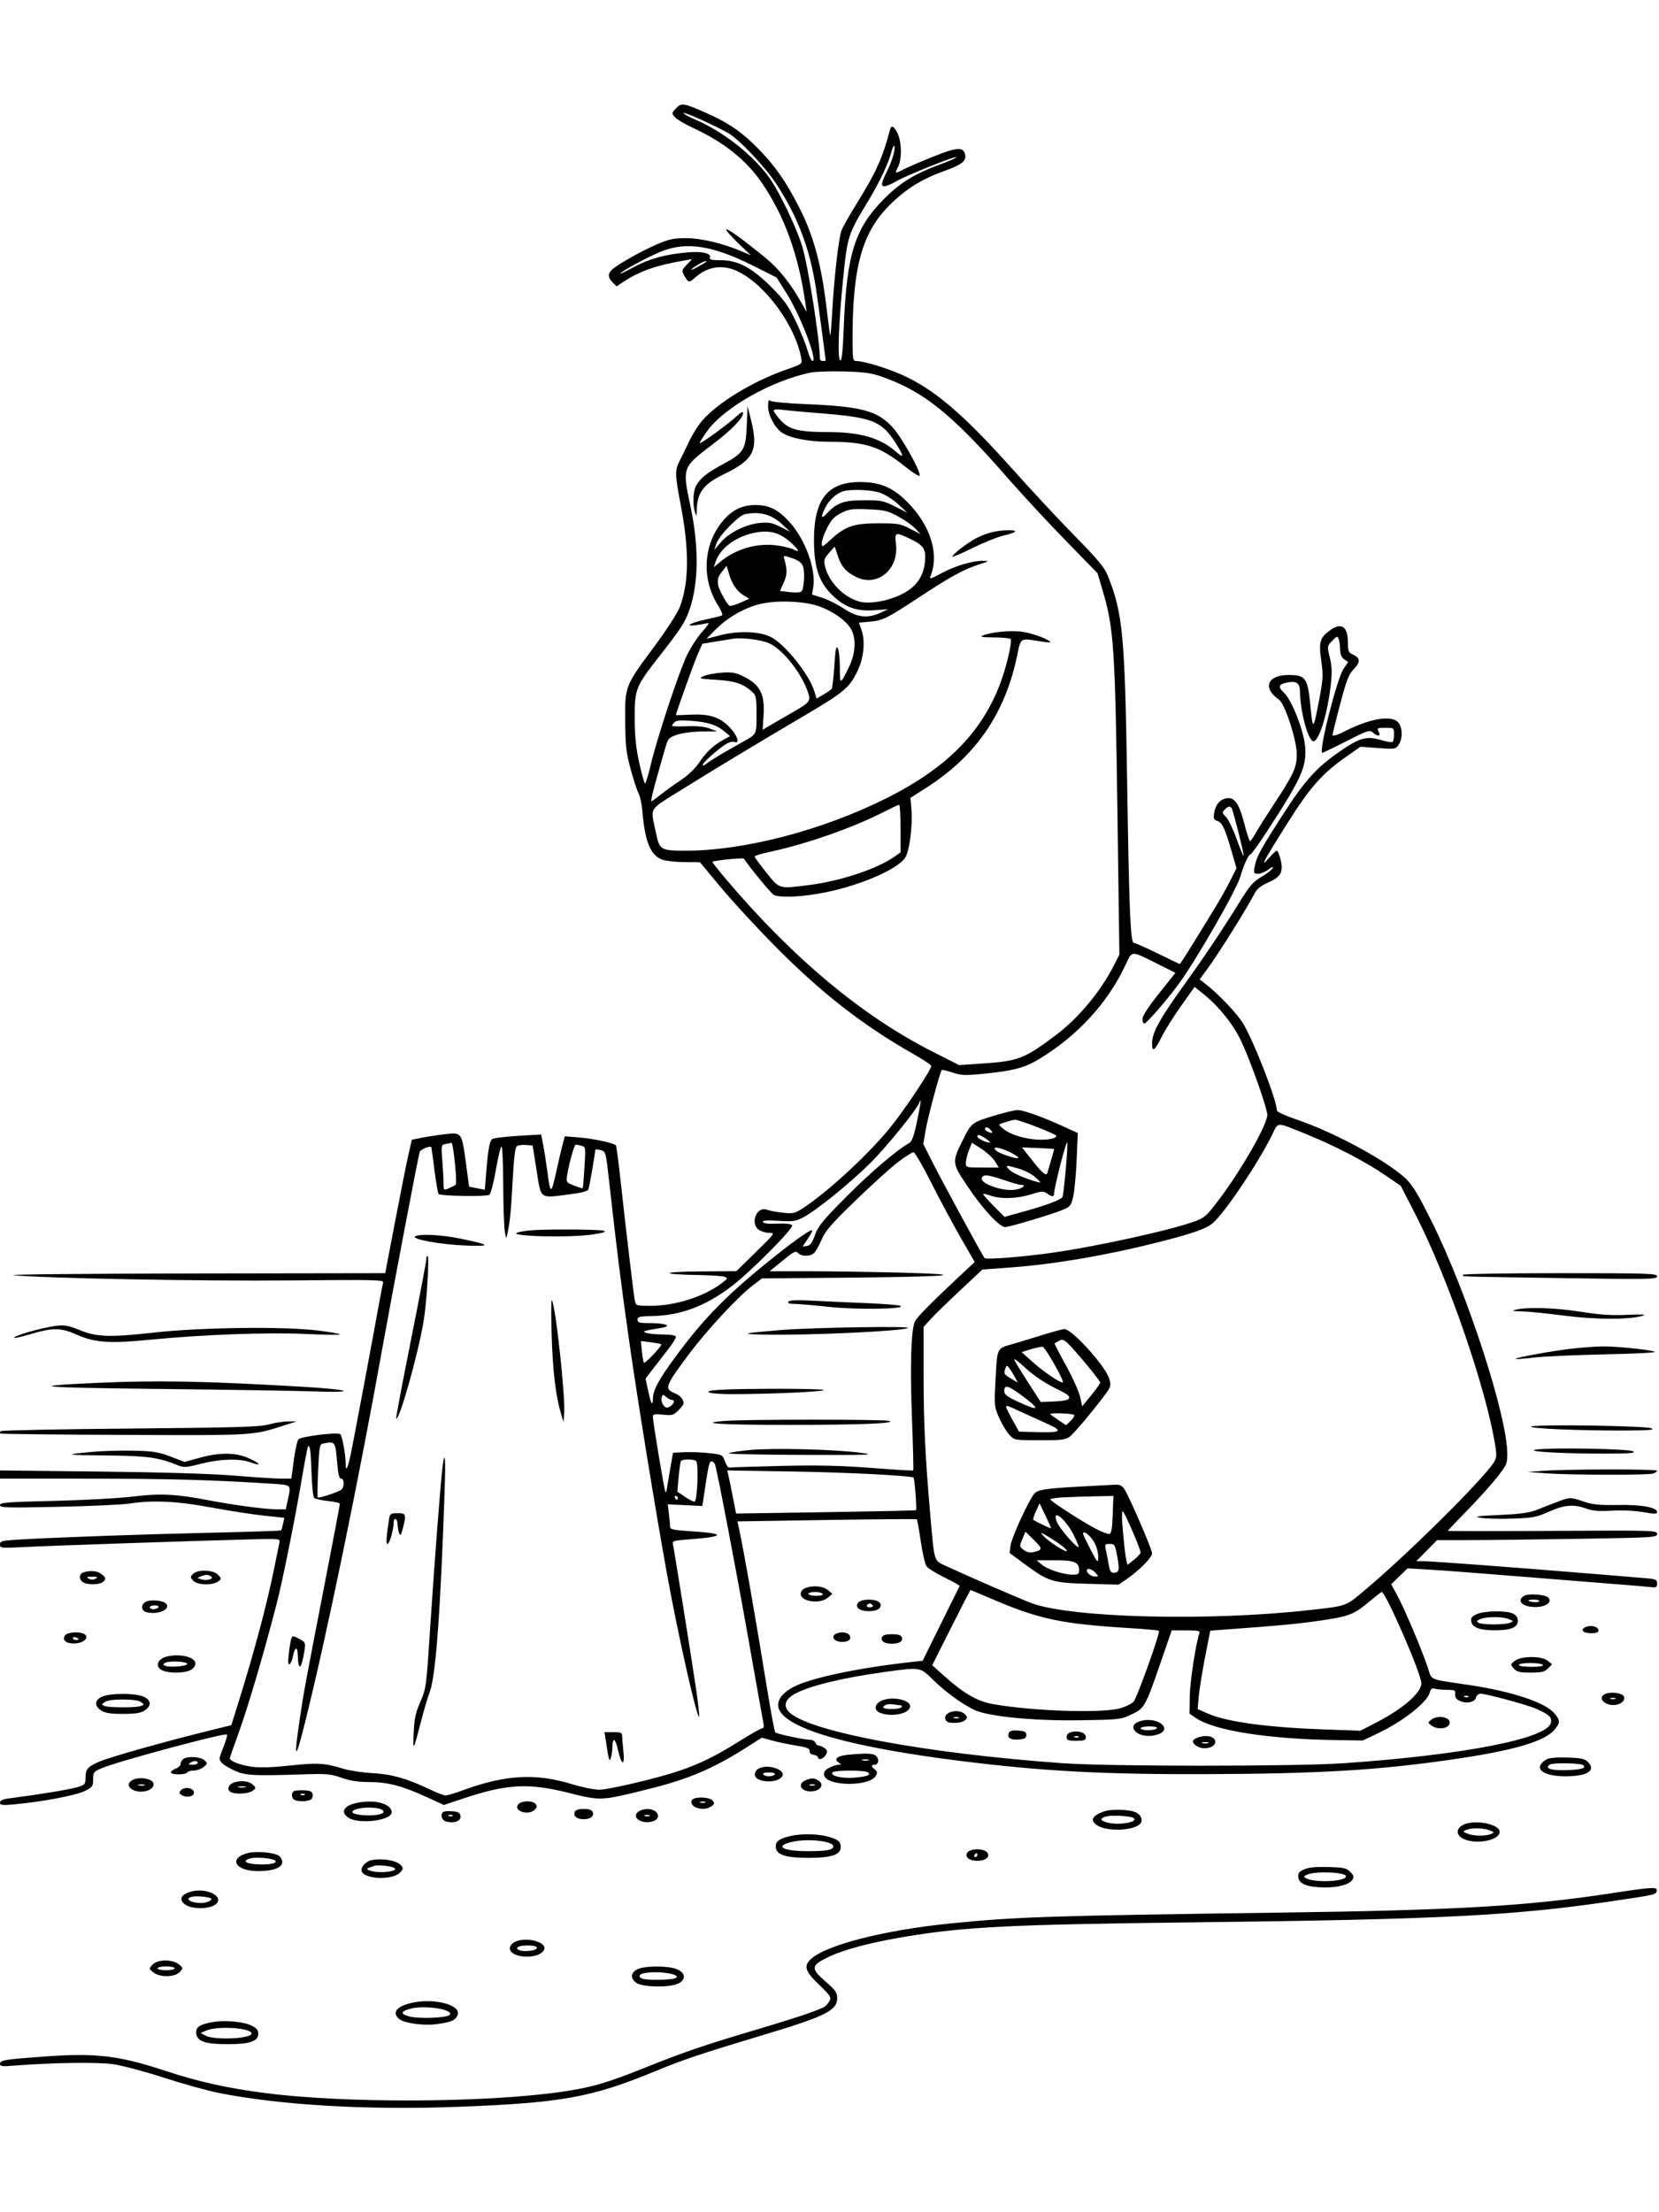 <svg xmlns="http://www.w3.org/2000/svg" width="864" height="1152" viewBox="0 0 864 1152" version="1.1">
	<path d="M 352.059 56.437 C 349.712 58.936, 349.703 59.014, 351.555 61.061 C 352.591 62.205, 356.674 64.637, 360.629 66.464 C 377.110 74.079, 388.660 83.310, 396.958 95.500 C 408.583 112.576, 415.901 132.896, 419.469 158 L 420.108 162.500 417.225 157.402 C 411.495 147.272, 405.626 139.960, 398.630 134.237 C 386.999 124.721, 378.842 118.825, 378.197 119.470 C 377.865 119.802, 380.622 122.971, 384.324 126.513 L 391.055 132.953 386.278 130.902 C 376.563 126.732, 365.006 124, 357.138 124.012 C 350.657 124.023, 348.317 124.541, 341.689 127.435 C 333.310 131.093, 321.124 138.019, 318.566 140.577 C 316.451 142.692, 316.596 144.596, 319.060 147.060 L 321.120 149.120 324.310 146.993 C 333.035 141.176, 341.813 138.098, 356.952 135.550 L 360.404 134.969 357.612 137.883 C 355.357 140.236, 355.024 141.152, 355.877 142.648 C 358.657 147.523, 358.644 147.520, 362.390 144.230 C 368.822 138.584, 376.788 137.595, 384.579 141.477 C 398.921 148.624, 414.155 169.596, 417.297 186.516 C 417.851 189.505, 417.782 189.559, 409.678 192.392 C 392.078 198.547, 373.668 209.729, 365.580 219.178 C 363.545 221.555, 360.506 226.425, 358.827 230 C 357.148 233.575, 354.925 238.136, 353.887 240.136 C 351.435 244.860, 351.500 247.104, 354.546 263.116 C 359.035 286.709, 358.861 303.378, 353.990 316.227 C 352.879 319.159, 347.056 328.160, 340.875 336.500 C 325.372 357.419, 325.475 357.156, 325.612 375.500 C 325.709 388.376, 326.101 391.893, 328.382 400.337 C 329.843 405.748, 331.711 411.474, 332.532 413.062 C 333.353 414.650, 334.253 418.773, 334.531 422.225 C 335.827 438.298, 338.819 445.553, 345.035 447.694 C 346.941 448.350, 352.105 448.913, 356.510 448.944 L 364.521 449 375.510 462.213 C 381.555 469.480, 394.375 483.367, 404 493.074 C 427.989 517.267, 449.569 534.059, 475.750 548.905 C 480.837 551.790, 485 554.579, 485 555.104 C 485 556.967, 472.642 575.659, 464.681 585.836 C 453.868 599.659, 431.131 620.806, 418 629.252 C 413.913 631.880, 412.963 632.088, 407.657 631.513 C 404.443 631.165, 400.722 630.465, 399.389 629.958 C 394.094 627.945, 390.455 637.104, 395.223 640.443 C 396.445 641.299, 398.888 642, 400.652 642 C 403.796 642, 403.658 642.198, 393.680 651.975 L 383.500 661.950 364.500 662.094 C 344.025 662.248, 343.279 663.634, 363.500 663.952 C 370.100 664.056, 376.363 664.479, 377.417 664.892 C 379.151 665.572, 379.007 665.889, 375.917 668.210 C 366.520 675.268, 351.670 680, 338.919 680 C 331.253 680, 331.152 679.967, 330.611 677.250 C 330 674.185, 326.029 640.733, 323.126 614.200 C 322.085 604.685, 321.002 596.669, 320.720 596.387 C 319.525 595.192, 308.934 592.925, 301.827 592.344 L 294.154 591.715 293.008 595.971 C 292.377 598.312, 290.967 604.327, 289.873 609.338 C 287.048 622.281, 286.666 622.333, 285.050 609.998 C 284.437 605.324, 283.459 599.090, 282.875 596.145 L 281.815 590.790 269.657 591.505 C 262.971 591.899, 256.960 592.658, 256.299 593.192 C 254.936 594.295, 254.158 598.746, 253.179 611.036 L 252.500 619.573 248.399 618.757 L 244.298 617.941 242.703 606.006 C 240.536 589.786, 240.468 589.684, 232.406 590.547 C 228.860 590.927, 223.380 591.747, 220.229 592.369 L 214.500 593.500 212.872 600.500 C 211.977 604.350, 208.852 619.987, 205.929 635.250 L 200.613 663 100.556 663.152 C 45.525 663.236, 3.425 663.634, 7 664.036 C 21.138 665.627, 104.912 667.215, 151.269 666.771 C 195.613 666.347, 199.994 666.450, 199.554 667.902 C 199.288 668.781, 198.179 674.450, 197.090 680.500 C 193.493 700.480, 184.115 750.378, 182.655 757.306 C 180.999 765.165, 180 766.857, 180 761.803 C 180 757.408, 178.222 747.809, 177.235 746.874 C 175.904 745.614, 156.592 748.005, 155.376 749.581 C 154.758 750.382, 153.688 755.304, 152.998 760.518 L 151.743 770 146.121 769.972 C 143.030 769.956, 132.175 769.255, 122 768.414 C 110.379 767.454, 84.258 766.670, 51.750 766.307 L -0 765.728 -0 767.864 L 0 770 46.250 770.009 C 87.970 770.017, 109.954 770.616, 140.750 772.584 C 152.108 773.310, 151.646 772.889, 149.917 780.951 L 148.834 786 144.167 785.980 C 138.097 785.955, 121.212 783.692, 107.843 781.112 C 91.649 777.987, 83.100 777.600, 69 779.353 C 62.125 780.208, 43.787 781.206, 28.250 781.572 C 3.773 782.148, -0 782.443, -0 783.776 C -0 785.142, 3.405 785.243, 30.250 784.671 C 46.887 784.317, 63.650 783.549, 67.500 782.965 C 79.815 781.097, 92.209 781.694, 110 785.013 C 119.075 786.706, 131.355 788.606, 137.288 789.235 L 148.076 790.379 147.421 793.439 C 147.061 795.123, 146.589 796.692, 146.372 796.927 C 146.156 797.162, 130.346 797.704, 111.239 798.131 C 76.335 798.911, 32.190 800.460, 11.250 801.639 C 0.879 802.222, -0 802.428, -0 804.271 C -0 806.197, 0.453 806.247, 12.250 805.626 C 24.759 804.967, 99.036 802.441, 129.243 801.646 C 145.955 801.207, 145.985 801.210, 145.503 803.353 C 145.237 804.534, 144.079 810.225, 142.929 816 C 139.071 835.382, 132.183 861.122, 123.275 889.443 L 120.462 898.385 108.981 901.216 C 85.442 907.021, 56.877 915.080, 51.653 917.390 C 45.462 920.128, 44.589 921.179, 44.537 925.952 C 44.503 929.173, 44.195 929.498, 40 930.742 C 36.094 931.900, 20.053 934.524, 4.750 936.507 C 1.352 936.947, -0 937.571, -0 938.699 C -0 940.055, 1.051 940.181, 7.507 939.596 C 21.683 938.311, 39.463 934.962, 44 932.722 C 48.185 930.656, 48.500 930.227, 48.500 926.598 C 48.500 922.924, 48.764 922.582, 53 920.772 C 61.224 917.256, 116.051 902.486, 118.126 903.227 C 118.547 903.377, 117.747 906.341, 116.348 909.813 C 113.962 915.735, 113.908 916.241, 115.474 917.971 C 116.392 918.985, 119.473 920.852, 122.321 922.120 C 127.929 924.617, 132.002 924.824, 158.500 923.964 C 170.035 923.590, 172.219 923.793, 177.880 925.771 C 182.491 927.382, 186.553 928, 192.525 928 C 201.992 928, 209.837 930.093, 222.783 936.074 L 231.150 939.940 241.325 936.546 C 264.019 928.977, 275.185 928.376, 296.091 933.601 C 313.087 937.849, 312.689 937.868, 338.092 931.562 C 358.258 926.555, 371.305 921.027, 388.140 910.356 L 396.779 904.880 402.140 906.371 C 405.088 907.191, 410.707 908.375, 414.627 909.001 C 420.280 909.904, 421.728 910.487, 421.627 911.819 C 421.549 912.850, 422.369 913.623, 423.750 913.819 C 424.988 913.995, 426 914.558, 426 915.070 C 426 916.868, 428.943 915.976, 430.091 913.829 C 431.054 912.030, 430.942 911.431, 429.435 910.329 C 428.436 909.598, 427.077 909, 426.416 909 C 425.755 909, 424.955 908.325, 424.638 907.500 C 424.322 906.675, 423.130 906, 421.989 906 C 418.966 906, 404.626 902.966, 403.773 902.146 C 403.374 901.761, 401.454 891.559, 399.506 879.473 C 393.688 843.365, 386.747 803.952, 384.520 794.378 L 384.026 792.257 430.566 791.515 C 456.163 791.107, 477.285 790.951, 477.503 791.170 C 477.721 791.388, 478.627 796.501, 479.516 802.533 C 480.405 808.565, 481.718 814.400, 482.433 815.500 C 483.149 816.600, 487.401 819.281, 491.882 821.457 C 496.363 823.634, 499.900 825.659, 499.744 825.957 C 499.587 826.256, 495.193 835.127, 489.980 845.671 L 480.500 864.842 475 865.446 C 446.578 868.563, 421.723 873.849, 412.897 878.652 C 406.328 882.228, 403.790 886.743, 406.059 890.817 C 411.676 900.903, 443.798 909.874, 499.500 916.910 C 542.429 922.334, 574.552 924.067, 628.500 923.873 C 686.581 923.663, 716.848 921.882, 755 916.427 C 787.735 911.747, 804.307 906.989, 809.542 900.768 C 812.616 897.114, 812.616 895.886, 809.542 892.232 C 804.763 886.553, 787.725 880.866, 765.413 877.502 C 743.070 874.134, 745.988 875.398, 743.472 868 C 740.214 858.416, 731.281 837.350, 727.675 830.744 L 724.532 824.989 728.797 820.849 L 733.061 816.710 744.781 817.396 C 751.226 817.773, 772.700 819.402, 792.500 821.015 C 812.300 822.629, 834.800 824.426, 842.500 825.010 C 850.200 825.594, 857.962 826.252, 859.750 826.473 C 862.587 826.823, 863 826.583, 863 824.585 C 863 822.451, 862.478 822.255, 855.250 821.674 C 850.987 821.332, 839.175 820.363, 829 819.520 C 791.307 816.396, 745.875 813, 741.786 813 L 737.568 813 743 807.500 L 748.432 802 764.466 801.999 C 773.285 801.998, 799.063 801.700, 821.750 801.336 C 861.319 800.702, 863 800.597, 863 798.782 C 863 796.945, 861.409 796.899, 808.500 797.195 C 778.524 797.363, 753.999 797.355, 754 797.179 C 754 797.002, 758.489 792.277, 763.975 786.679 C 769.461 781.080, 776.436 773.362, 779.475 769.526 C 784.677 762.961, 784.999 762.230, 784.984 757.026 C 784.928 737.219, 764.096 673.182, 745.686 636.227 C 737.466 619.726, 735.035 615.975, 729.812 611.733 C 717.926 602.078, 693.204 589.063, 675.132 582.946 C 669.546 581.055, 665 578.957, 665 578.270 C 665 573.160, 653.410 543.214, 647.599 533.310 C 644.472 527.982, 634.652 517.613, 627.624 512.221 L 624.749 510.015 628.644 504.757 C 634.385 497.008, 649.480 472.908, 653.407 465.219 C 654.608 462.868, 656.632 461.253, 660.546 459.522 C 667.165 456.595, 668.530 453.990, 666.880 447.438 C 666.265 444.997, 665.413 443, 664.985 443 C 664.557 443, 662.722 444.687, 660.906 446.750 C 655.880 452.459, 657.914 448.596, 670.135 429.215 C 682.305 409.915, 688.413 402.972, 701 394.128 L 708.500 388.858 717.617 389.538 C 726.403 390.193, 726.793 390.133, 728.367 387.886 C 730.665 384.605, 730.476 378.476, 728 376 C 724.381 372.381, 713.530 374.190, 701.001 380.500 C 696.570 382.731, 694.003 383.562, 694.009 382.763 C 694.013 382.068, 695.795 374.791, 697.967 366.591 C 701.295 354.027, 702.416 351.166, 705.091 348.407 C 708.640 344.744, 708.483 342.633, 704.528 340.831 C 702.290 339.811, 702 339.075, 702 334.411 C 702 326.417, 698.626 323.994, 693.036 327.974 C 687.393 331.992, 686.717 334.151, 688.067 343.825 C 689.163 351.672, 689.070 353.597, 687.093 364 C 683.940 380.595, 683.720 380.771, 682.467 367.695 C 681.058 352.995, 680.006 351.500, 671.077 351.500 C 659.962 351.500, 657.362 358.237, 666.112 364.366 C 669.150 366.493, 675.249 385.089, 675.339 392.500 C 675.425 399.523, 673.873 402.939, 663.300 419 C 659.498 424.775, 655.317 431.413, 654.009 433.750 C 652.702 436.088, 651.349 438, 651.003 438 C 650.658 438, 649.303 433.842, 647.993 428.760 C 645.307 418.342, 642.873 414.919, 638.714 415.714 C 635.246 416.377, 633.037 418.998, 632.343 423.272 C 631.855 426.283, 632.091 426.894, 633.977 427.493 C 636.511 428.297, 637.968 431.408, 641.469 443.488 L 643.969 452.118 640.871 458.309 C 639.166 461.714, 635.720 467.875, 633.212 472 C 622.525 489.578, 614.756 502, 614.448 502 C 614.266 502, 609.074 499.525, 602.911 496.500 C 596.747 493.475, 591.156 491, 590.487 491 C 588.728 491, 588.038 474.166, 586.985 405.500 C 585.843 331.066, 584.738 319.371, 577.024 300.002 C 575.235 295.511, 572.054 291.666, 559.648 279.002 C 551.296 270.476, 537.176 255.336, 528.272 245.358 C 503.149 217.206, 488.483 204.353, 472.500 196.479 C 464.272 192.426, 450.357 188, 445.840 188 C 444.158 188, 444 186.993, 444.001 176.250 C 444.003 138.914, 449.046 120.891, 463.477 106.638 C 471.997 98.223, 480.154 93.183, 492.269 88.849 C 501.321 85.612, 503.641 83.595, 502.489 79.965 C 501.366 76.426, 497.938 76.759, 486.020 81.565 C 479.706 84.111, 472.861 87.051, 470.810 88.097 C 465.951 90.576, 465.880 90.547, 467.720 86.860 C 469.725 82.840, 469.662 74.564, 467.588 69.750 C 465.971 65.996, 464.229 64.903, 463.605 67.250 C 459.566 82.423, 456.455 89.357, 446.351 105.703 C 442.700 111.610, 439.098 117.915, 438.346 119.715 C 436.824 123.358, 434.445 144.015, 433.389 162.766 C 433.009 169.512, 432.564 174.898, 432.401 174.734 C 432.237 174.570, 431.414 168.525, 430.572 161.300 C 427.834 137.803, 423.724 122.633, 416.052 107.700 C 409.307 94.571, 404.001 86.913, 395.572 78.138 C 386.981 69.194, 379.617 64.046, 368.170 58.980 C 355.906 53.553, 354.916 53.396, 352.059 56.437 M 356 58.883 C 356 59.332, 358.825 60.901, 362.278 62.368 C 376.903 68.584, 393.168 81.534, 401.262 93.408 C 406.477 101.058, 415.231 119.571, 417.856 128.500 C 421.002 139.199, 426.990 177.350, 426.999 186.750 C 426.999 187.438, 427.675 188, 428.500 188 C 429.325 188, 429.998 187.887, 429.996 187.750 C 429.981 186.734, 425.745 155.169, 424.929 150 C 421.621 129.017, 415.370 112.639, 404.145 95.542 C 398.522 86.977, 385.032 72.688, 379.527 69.467 C 372.981 65.636, 356 57.997, 356 58.883 M 464.353 78.750 C 462.869 84.711, 458.006 95.033, 452.114 104.733 C 441.674 121.917, 441.298 123.080, 439.101 145.037 C 436.684 169.184, 436.060 187.159, 437.620 187.695 C 438.403 187.964, 438.943 182.867, 439.411 170.790 C 440.898 132.398, 445.136 118.875, 460.500 103.501 C 469.081 94.914, 476.328 90.503, 490.250 85.392 C 494.512 83.828, 498 82.247, 498 81.879 C 498 80.916, 471.922 91.375, 466.714 94.428 C 464.299 95.842, 461.546 97, 460.595 97 C 458.561 97, 458.983 95.039, 462.548 87.945 C 464.839 83.385, 466.745 76, 465.630 76 C 465.305 76, 464.730 77.237, 464.353 78.750 M 344.156 131.038 C 337.306 133.821, 323 141.573, 323 142.503 C 323 142.731, 326.269 141.154, 330.264 138.999 C 338.236 134.699, 346.466 132.459, 358.086 131.428 C 365.919 130.732, 370.630 131.915, 369.698 134.344 C 369.375 135.186, 371.035 135.530, 375.371 135.517 C 384.293 135.492, 391.429 139.271, 401.615 149.417 C 408.355 156.131, 410.504 159.109, 414.301 167 C 416.815 172.225, 419.608 179.088, 420.507 182.250 C 421.406 185.412, 422.596 188, 423.150 188 C 425.978 188, 416.976 164.478, 409.704 152.862 L 404.477 144.514 392.227 138.377 C 371.015 127.750, 357.378 125.668, 344.156 131.038 M 363.250 137.989 C 358.735 140.742, 359.157 141.415, 363.750 138.786 C 368.370 136.141, 368.556 135.999, 367.417 136.004 C 366.913 136.006, 365.038 136.899, 363.250 137.989 M 422.069 194.027 C 401.868 198.271, 377.307 212.113, 368.499 224.218 C 366.040 227.597, 364.206 230.539, 364.422 230.756 C 364.933 231.267, 379.529 220.621, 383.750 216.659 C 385.889 214.650, 387 214.110, 387 215.076 C 387 217.744, 380.910 223.995, 370.995 231.504 C 355.293 243.395, 355.297 243.385, 359.558 263.500 C 364.076 284.820, 363.876 303.866, 358.990 317.768 C 356.745 324.157, 354.718 327.266, 343.234 341.939 C 331.046 357.512, 330.492 358.911, 330.540 374 C 330.569 383.258, 331.187 389.288, 332.920 397.250 C 334.207 403.163, 335.563 408, 335.934 408 C 336.304 408, 337.640 403.613, 338.904 398.250 C 342.180 384.348, 353.601 349.820, 357.782 341.177 C 359.731 337.150, 363.321 331.635, 365.761 328.921 C 368.201 326.207, 369.590 324.178, 368.848 324.410 C 368.107 324.643, 365.475 325.119, 363 325.468 C 355.840 326.477, 359.452 324.298, 367.875 322.526 C 371.916 321.676, 375.603 320.745, 376.068 320.458 C 376.534 320.170, 375.598 317.859, 373.989 315.322 C 365.015 301.171, 366.249 282.898, 377.006 270.645 C 381.633 265.376, 386.759 263, 393.500 263 C 400.648 263, 405.372 265.396, 411.364 272.060 C 419.499 281.108, 425.078 296.660, 423.513 305.926 L 422.892 309.601 428.196 311.279 C 431.113 312.201, 436.200 314.753, 439.500 316.950 C 446.436 321.567, 451.807 322.179, 458.500 319.118 L 462.500 317.288 455.247 317.779 C 446.268 318.386, 440.505 316.429, 434.224 310.639 C 426.514 303.532, 423.816 295.623, 423.922 280.435 C 424.064 259.902, 431.206 251.072, 447.712 251.022 C 458.301 250.990, 464.977 253.786, 472.522 261.412 C 484.746 273.768, 489.336 288.675, 484.497 300.301 C 483.911 301.708, 485.139 301.337, 490.124 298.600 C 497.108 294.765, 506.432 291.970, 511.960 292.054 C 515.323 292.105, 515.225 292.197, 510 293.888 C 501.949 296.494, 495.174 300.181, 479.500 310.486 C 461.670 322.209, 459.865 323.111, 452.998 323.734 L 447.320 324.249 448.759 328.374 C 450.562 333.540, 449.902 341.892, 447.208 348 C 442.954 357.648, 440.262 360.050, 420.869 371.502 C 392.036 388.527, 373.851 399.490, 355.890 410.671 C 337.128 422.351, 338.720 419.767, 341.641 433.805 C 343.473 442.608, 344.128 443, 357.014 443 C 387.670 443, 428.402 432.350, 461.791 415.605 C 494.108 399.397, 512.630 380.123, 521.956 353 C 524.626 345.234, 527.101 333.972, 526.390 332.823 C 526.111 332.370, 522.196 331.971, 517.691 331.937 C 511.393 331.888, 510.057 331.651, 511.909 330.910 C 516.697 328.996, 527.047 328.119, 533.186 329.107 C 538.530 329.968, 547.781 333.594, 546.847 334.462 C 546.656 334.639, 544.250 334.409, 541.500 333.952 C 531.235 332.243, 531.661 331.978, 529.751 341.256 C 523.559 371.340, 508.355 393.573, 482.740 410 L 474.164 415.500 474.660 421.500 C 475.388 430.313, 473.588 443.730, 471.256 446.883 C 466.367 453.490, 445.224 462.156, 426.074 465.402 C 415.321 467.225, 405.744 467.468, 402.980 465.989 C 401.585 465.243, 391.576 453.160, 387.366 447.141 C 386.926 446.511, 370.999 448.181, 371.019 448.854 C 371.029 449.209, 374.516 453.598, 378.769 458.606 C 413.212 499.175, 449.107 529.088, 485.500 547.549 L 499.500 554.651 510.862 553.884 C 530.521 552.558, 533.344 551.477, 550.084 538.873 C 561.678 530.143, 573.254 516.223, 580.077 502.805 L 582.973 497.111 581.977 424.805 C 580.773 337.326, 580.104 327.162, 574.258 307.500 L 571.582 298.500 555.003 281.500 C 545.884 272.150, 532.310 257.504, 524.837 248.952 C 495.782 215.700, 481.094 203.853, 459.500 196.250 C 453.759 194.228, 450.161 193.723, 439.500 193.440 C 432.350 193.251, 424.506 193.515, 422.069 194.027 M 400.016 211.628 C 400.035 216.077, 403.343 222.471, 407 225.128 C 410.987 228.025, 420.652 229.998, 430.960 230.020 C 450.985 230.061, 457.942 232.290, 471.378 242.967 C 475.741 246.435, 479 248.421, 479 247.614 C 479 244.427, 469.586 227.708, 464.912 222.594 C 456.893 213.820, 448.671 211.639, 419 210.417 C 409.925 210.043, 401.938 209.292, 401.250 208.746 C 400.294 207.988, 400.004 208.666, 400.016 211.628 M 388.917 221.680 C 388.403 234.230, 387.408 235.836, 376.484 241.747 C 367.847 246.420, 364.527 249.121, 362.405 253.200 C 360.897 256.099, 360.697 262.930, 362 267 C 362.678 269.118, 362.816 268.845, 362.900 265.218 C 363.104 256.453, 366.581 251.958, 377.056 246.913 C 392.664 239.396, 395.086 234.491, 391.085 218.500 L 389.334 211.500 388.917 221.680 M 403 213.925 C 403 214.559, 404.688 216.862, 406.750 219.043 C 411.293 223.848, 416.113 224.993, 431.886 225.015 C 448.027 225.037, 458.473 228.086, 466.472 235.110 C 470.504 238.650, 470.918 238.025, 467.870 233 C 459.360 218.970, 455.627 217.405, 425 215.027 C 417.575 214.450, 409.587 213.707, 407.250 213.375 C 404.360 212.966, 403 213.142, 403 213.925 M 439.500 255.733 C 435.957 256.620, 432.006 260.068, 429.977 264.044 C 427.208 269.472, 427.516 270.730, 430.762 267.254 C 435.888 261.768, 439.515 260.500, 450.089 260.500 C 458.912 260.500, 460.189 260.758, 466.089 263.737 L 472.500 266.975 467.761 262.585 C 465.155 260.171, 460.912 257.477, 458.333 256.598 C 453.908 255.090, 443.903 254.630, 439.500 255.733 M 438 267.183 C 434.491 268.990, 432.894 270.696, 430.750 274.929 C 429.238 277.915, 428 281.460, 428 282.807 C 428 285.146, 428.203 285.068, 432.574 281.038 C 440.148 274.057, 444.694 272.500, 457.500 272.500 C 467.660 272.500, 468.920 272.719, 474 275.364 L 479.500 278.229 476.640 275.195 C 475.068 273.527, 471.018 270.681, 467.640 268.871 C 462.169 265.938, 460.465 265.540, 452 265.222 C 443.613 264.907, 441.973 265.137, 438 267.183 M 388.078 267.728 C 384.778 268.350, 374.638 278.698, 373.161 282.951 L 371.964 286.402 375.377 282.415 C 379.747 277.309, 388.661 272.922, 395.910 272.308 C 400.522 271.918, 402.375 272.281, 406.500 274.383 L 411.500 276.931 407.377 273.047 C 401.900 267.889, 395.944 266.248, 388.078 267.728 M 394.594 277.144 C 383.985 278.733, 374.980 285.187, 372.509 292.972 L 371.739 295.397 375.012 292.643 C 383.285 285.682, 394.783 282.462, 405.380 284.138 C 408.613 284.650, 412.139 285.539, 413.215 286.115 C 416.885 288.079, 416.095 286.253, 411.540 282.244 C 406.231 277.571, 401.417 276.122, 394.594 277.144 M 516.734 277.088 C 514.663 277.576, 511.063 278.935, 508.734 280.108 C 504.212 282.386, 496 288.665, 496 289.845 C 496 290.236, 500.787 288.200, 506.638 285.319 C 512.489 282.439, 519.709 279.537, 522.684 278.872 C 525.658 278.206, 528.322 277.288, 528.605 276.831 C 529.262 275.767, 521.641 275.932, 516.734 277.088 M 466.619 283.419 C 468.179 296.689, 456.743 305.962, 445.700 300.383 C 440.555 297.783, 438.176 295.047, 436.391 289.673 L 434.717 284.633 431.798 287.900 C 429.390 290.595, 428.993 291.723, 429.537 294.334 C 431.250 302.561, 438.883 310.686, 447.257 313.195 C 452.532 314.775, 462.574 313.046, 469.913 309.293 C 477.172 305.580, 480.906 300.316, 481.694 292.681 C 482.399 285.844, 481.144 283.959, 473.500 280.368 C 466.201 276.939, 465.875 277.084, 466.619 283.419 M 408.371 290.792 C 410.069 296.840, 410.034 299.135, 408.181 303.325 L 406.224 307.748 411.333 308.353 C 414.143 308.686, 416.856 308.544, 417.362 308.038 C 418.771 306.629, 419.302 297.828, 418.157 294.868 C 417.432 292.994, 415.807 291.781, 412.516 290.660 C 408.197 289.189, 407.924 289.197, 408.371 290.792 M 376.223 297.444 C 373.900 300.396, 373.642 301.204, 373.967 304.500 C 374.179 306.657, 378.462 314.549, 379.903 315.440 C 380.387 315.739, 382.905 315.045, 385.500 313.897 L 390.217 311.810 387.316 310.046 C 383.760 307.884, 381.188 304.087, 379.628 298.698 L 378.446 294.617 376.223 297.444 M 394.919 314.766 C 386.870 316.949, 378.528 321.880, 372.460 328.041 L 367.899 332.671 375.199 330.768 C 384.527 328.336, 395.713 328.749, 401.525 331.740 C 408.902 335.536, 421.527 351.350, 424.138 360.065 L 425.252 363.784 428.876 361.687 C 430.869 360.533, 432.793 359.165, 433.150 358.647 C 433.508 358.129, 434.124 352.748, 434.520 346.691 C 435.084 338.057, 435.472 336.090, 436.315 337.588 C 436.907 338.640, 437.393 343.206, 437.396 347.735 C 437.400 356.707, 437.574 356.698, 442.067 347.500 C 445.680 340.104, 446.054 332.242, 443.029 327.280 C 440.468 323.079, 434.191 318.595, 427.145 315.931 C 419.149 312.909, 403.810 312.354, 394.919 314.766 M 693.789 333.712 C 691.134 336.498, 691.133 336.505, 692.572 342.500 C 693.710 347.239, 693.801 350.307, 693.005 357.097 C 691.232 372.208, 686.937 386, 684.003 386 C 681.334 386, 677.120 370.465, 677.035 360.317 C 676.995 355.592, 675.192 354.360, 669.989 355.502 C 665.746 356.434, 665.449 357.680, 668.734 360.778 C 672.844 364.654, 679.127 380.782, 679.728 389 C 680.492 399.434, 677.815 405.334, 659.656 433.250 C 655.452 439.712, 651.628 445, 651.158 445 C 650.198 445, 647.724 450.471, 645.957 456.500 C 643.852 463.680, 622.911 500.109, 613.679 512.650 C 607.492 521.055, 597.087 533, 595.953 533 C 595.429 533, 595 531.901, 595 530.558 C 595 528.993, 598.085 524.253, 603.588 517.361 L 612.175 506.607 602.838 501.936 C 588.714 494.870, 589.738 494.826, 586.068 502.668 C 576.924 522.208, 561.364 539.173, 541.396 551.374 C 533.860 555.979, 527.934 557.586, 512.956 559.086 C 502.558 560.127, 500.715 560.066, 496.077 558.526 C 493.213 557.574, 490.690 556.976, 490.470 557.196 C 489.554 558.113, 483.137 582.049, 482.044 588.630 L 480.860 595.761 485.326 604.630 C 490.815 615.529, 511.860 654.242, 512.810 655.186 C 513.659 656.030, 532.664 654.522, 547.500 652.433 C 571.303 649.082, 610.191 640.520, 622.467 635.926 C 627.399 634.081, 628.655 632.941, 634.864 624.681 C 646.744 608.875, 660 585.628, 660 580.600 C 660 577.149, 651.567 553.246, 646.548 542.469 C 642.278 533.303, 634.631 523.836, 625.928 516.943 L 622.135 513.938 615.182 523.719 C 611.359 529.099, 606.838 536.280, 605.137 539.677 C 601.245 547.452, 600 548.296, 600 543.161 C 600 537.742, 603.975 530.547, 616.928 512.521 C 627.999 497.114, 636.568 484.292, 646.312 468.556 C 650.877 461.182, 652.771 459.071, 657.100 456.529 C 659.988 454.834, 662.563 452.812, 662.821 452.036 C 663.114 451.159, 662.240 451.452, 660.511 452.813 C 658.982 454.016, 656.616 455, 655.254 455 C 652.939 455, 652.821 454.756, 653.453 451.250 C 654.381 446.093, 656.539 442.139, 668.724 423.269 C 680.176 405.534, 686.309 398.951, 699.765 389.951 C 708.475 384.126, 712.044 383.276, 719.110 385.347 C 722.003 386.196, 724.737 386.663, 725.185 386.386 C 725.633 386.109, 726 384.334, 726 382.441 C 726 379.025, 725.966 379, 721.465 379 C 717.240 379, 717.003 379.137, 718 381 C 719.338 383.499, 717.494 383.757, 714.923 381.431 C 713.329 379.988, 712.230 380.351, 701.296 385.931 C 694.754 389.269, 689.081 392, 688.689 392 C 686.506 392, 696.240 353.399, 699.714 348.280 L 702.103 344.760 700.051 343.323 C 698.643 342.337, 697.978 340.729, 697.930 338.193 C 697.891 336.162, 697.542 333.695, 697.153 332.712 C 696.517 331.102, 696.183 331.201, 693.789 333.712 M 382 332.597 C 380.625 332.812, 376.416 333.490, 372.647 334.103 L 365.793 335.219 363.331 340.785 C 361.495 344.938, 352 371.423, 352 372.393 C 352 372.473, 355.275 372.373, 359.279 372.171 C 369.320 371.664, 374.532 373.269, 379.733 378.470 C 383.857 382.593, 385.643 387.568, 382.578 386.392 C 381.796 386.092, 380.109 386.392, 378.828 387.059 C 375.317 388.889, 366 397.004, 366 398.232 C 366 398.837, 366.768 398.646, 367.750 397.797 C 369.427 396.347, 377.439 391.533, 387 386.229 C 394.199 382.235, 394 382.639, 394 372.052 C 394 363.265, 393.787 362.154, 391.750 360.291 C 387.132 356.069, 382.728 354.590, 373 353.997 C 363.970 353.446, 363.648 353.350, 366.500 352.053 C 368.150 351.302, 372.425 350.501, 376 350.274 C 381.638 349.914, 383.230 350.234, 388 352.680 C 395.904 356.732, 398.333 361.656, 397.671 372.274 L 397.186 380.048 400.343 378.147 C 402.079 377.101, 407.170 374.151, 411.654 371.590 C 422.132 365.609, 422.419 365.246, 420.681 360.199 C 417.227 350.175, 407.511 338.018, 400.500 334.948 C 396.409 333.156, 386.481 331.895, 382 332.597 M 351.250 376.106 C 350.563 376.818, 350 377.651, 350 377.957 C 350 378.264, 353.488 378.369, 357.750 378.191 C 362.902 377.976, 366.841 378.369, 369.500 379.363 L 373.500 380.859 365.428 380.930 C 360.853 380.969, 355.330 381.690, 352.679 382.594 C 348.296 384.087, 347.907 384.512, 346.507 389.344 C 340.206 411.082, 338.500 417.814, 339.429 417.269 C 340.018 416.924, 342.300 415.215, 344.500 413.471 C 346.700 411.727, 351.289 408.431, 354.698 406.148 C 358.607 403.530, 362.187 400.050, 364.394 396.726 C 367.864 391.497, 371.739 387.956, 377.305 384.923 L 380.199 383.346 377.069 380.711 C 373.160 377.422, 368.466 375.983, 359.500 375.326 C 354.513 374.960, 352.141 375.185, 351.250 376.106 M 459.789 423.042 C 444.103 431.062, 419.785 439.573, 401.250 443.529 C 396.712 444.497, 393 445.616, 393 446.016 C 393 446.415, 395.740 450.175, 399.090 454.371 C 406.003 463.032, 405.513 462.883, 420.766 460.970 C 437.748 458.841, 456.874 452.498, 466.079 445.944 L 469 443.864 469 431.432 C 469 424.594, 468.663 419.022, 468.250 419.050 C 467.837 419.077, 464.030 420.874, 459.789 423.042 M 637.844 421.584 C 636.398 423.030, 636.454 423.363, 638.476 425.385 C 639.695 426.604, 642.177 431.751, 643.991 436.823 C 645.805 441.894, 647.458 445.875, 647.665 445.668 C 648.079 445.254, 642.303 422.300, 641.429 420.885 C 640.633 419.598, 639.636 419.793, 637.844 421.584 M 478.721 574.285 C 477.225 578.184, 461.343 597.693, 452.862 606.049 C 442.147 616.606, 424.870 630.543, 418.181 634.025 C 414.381 636.004, 412.845 636.210, 405.384 635.744 C 399.265 635.363, 397.017 635.533, 397.307 636.358 C 397.570 637.107, 400.138 637.400, 404.770 637.209 C 409.306 637.022, 412.085 637.329, 412.542 638.068 C 413.485 639.594, 390.815 662.383, 380.767 670.011 C 367.340 680.204, 354.398 685.037, 339.782 685.317 C 333.065 685.446, 332 685.708, 332 687.233 C 332 688.746, 332.969 689.002, 338.750 689.015 C 346.909 689.034, 350.321 690.519, 344.431 691.488 C 334.784 693.075, 334.340 693.220, 336.500 694.071 C 337.600 694.505, 341.538 694.891, 345.250 694.930 C 349.946 694.979, 352 695.380, 351.999 696.250 C 351.999 696.938, 350.056 699.975, 347.682 703 C 345.308 706.025, 341.758 710.607, 339.793 713.183 L 336.220 717.865 337.497 723.987 C 338.941 730.905, 339.989 732.744, 340.022 728.417 C 340.055 724.009, 342.955 718.571, 351.444 707 C 366.738 686.154, 379.313 673.437, 404 653.855 C 415.495 644.737, 423 639.585, 423 640.812 C 423 641.312, 421.867 643.391, 420.481 645.432 L 417.963 649.144 420.231 648.822 C 421.967 648.576, 422.970 647.207, 424.500 643 C 426.205 638.311, 428.638 635.356, 441 622.959 C 453.674 610.250, 467.224 598.688, 473.464 595.260 C 474.950 594.443, 475.957 591.662, 477.597 583.840 C 479.610 574.244, 479.996 570.963, 478.721 574.285 M 519.002 580.617 C 506.308 584.368, 505.927 584.642, 501.766 593 C 495.570 605.443, 495.567 605.415, 504.325 618.400 C 511.965 629.727, 520.588 639, 523.480 639 C 525.700 639, 548.327 632.217, 553.490 630.004 C 557.488 628.290, 557.886 627.770, 558.975 622.828 C 559.620 619.898, 560.407 611.317, 560.722 603.761 L 561.296 590.021 553.398 586.410 C 542.710 581.523, 532.763 577.989, 529.879 578.053 C 528.571 578.082, 523.676 579.236, 519.002 580.617 M 523.641 584.327 C 519.954 585.448, 519.865 585.573, 521.641 587.129 C 524.905 589.990, 529.504 591.855, 536.090 592.991 C 542.637 594.119, 550.074 593.338, 550.135 591.514 C 550.166 590.582, 530.592 582.962, 528.500 583.092 C 527.950 583.126, 525.763 583.682, 523.641 584.327 M 662.613 590.749 C 655.621 605.089, 638.519 630.657, 631.894 636.675 C 628.474 639.782, 621.728 642.193, 603.500 646.821 C 576.582 653.656, 549.440 658.307, 526.571 660.003 L 511.642 661.109 499.915 672.079 C 493.466 678.112, 486.571 684.839, 484.594 687.027 L 481 691.006 481 715.770 C 481 740.985, 481.871 759.125, 484.541 789.500 C 486.694 813.988, 486.216 812.488, 492.857 815.573 C 504.221 820.852, 531.657 832.758, 537.226 834.827 C 557.990 842.541, 629.571 844.329, 682 838.443 C 701.537 836.250, 700.643 836.565, 710.350 828.449 C 732.395 810.019, 771.605 771.248, 777.893 761.662 C 779.403 759.361, 779.545 758.027, 778.793 753.215 C 774.145 723.472, 754.253 665.746, 737.196 632.500 L 729.500 617.500 721 611.710 C 710.738 604.720, 695.289 596.705, 680.463 590.681 C 664.298 584.113, 665.852 584.107, 662.613 590.749 M 513 587.893 C 513 588.384, 513.712 589.059, 514.582 589.393 C 517.028 590.332, 517.351 590.128, 516 588.500 C 514.620 586.838, 513 586.510, 513 587.893 M 509 591.839 C 509 592.780, 513.440 595.004, 515.297 594.993 C 515.959 594.990, 515.150 594.093, 513.500 593 C 510.251 590.848, 509 590.526, 509 591.839 M 552.191 606.638 C 550.412 613.712, 548.966 620.288, 548.978 621.250 C 549.005 623.393, 548.095 623.455, 545.306 621.502 C 543.384 620.156, 542.524 620.205, 536.833 621.989 C 529.549 624.272, 521.162 624.505, 515.750 622.574 C 513.688 621.838, 512 621.507, 512 621.839 C 512 622.171, 514.505 624.974, 517.567 628.068 L 523.135 633.694 529.817 631.849 C 545.266 627.582, 552.944 624.748, 553.399 623.143 C 554.188 620.357, 556.270 596.310, 555.835 595.005 C 555.610 594.329, 553.970 599.563, 552.191 606.638 M 232.109 595.724 C 229.755 596.169, 229.727 596.304, 230.353 604.338 C 230.702 608.827, 230.991 614.178, 230.994 616.229 C 231 619.912, 231.033 619.943, 233.750 618.789 C 235.262 618.146, 236.865 617.319, 237.310 616.950 C 238.218 616.199, 236.074 594.923, 235.113 595.136 C 234.776 595.211, 233.424 595.476, 232.109 595.724 M 504.596 599.052 C 503.718 601.246, 503 604.156, 503 605.520 C 503 607.968, 503.112 608, 511.598 608 L 520.196 608 518.165 604.750 C 517.048 602.962, 513.897 600.052, 511.163 598.282 L 506.192 595.064 504.596 599.052 M 269.207 596.825 C 268.297 597.420, 267.635 602.808, 266.971 615 C 266.072 631.533, 265.657 635.713, 264.238 642.500 C 263.641 645.360, 263.577 645.290, 262.880 641 C 262.477 638.525, 262.115 627.612, 262.074 616.750 C 262.033 605.888, 261.631 597, 261.181 597 C 260.731 597, 259.415 602.464, 258.258 609.143 C 257.077 615.964, 255.573 621.680, 254.827 622.184 C 253.299 623.216, 229.525 622.860, 228.454 621.788 C 228.063 621.396, 227.075 615.771, 226.258 609.288 C 225.442 602.805, 224.713 597.427, 224.637 597.338 C 223.944 596.521, 218.951 598.596, 218.567 599.860 C 217.754 602.536, 204.449 672.443, 199.507 700 C 186.515 772.452, 169.793 853.406, 158.607 898 C 153.762 917.316, 152.964 916.629, 156.026 895.776 C 158.136 881.399, 158.636 878.692, 169.969 820.230 C 173.836 800.282, 177 783.584, 177 783.123 C 177 782.662, 174.207 781.993, 170.794 781.636 C 167.380 781.279, 164.147 780.547, 163.609 780.009 C 163.070 779.470, 162.458 773.736, 162.248 767.265 C 161.869 755.613, 161.434 752.233, 160.439 753.228 C 160.156 753.511, 158.609 761.563, 157.002 771.121 C 153.713 790.683, 147.058 823.681, 144.120 835 C 136.797 863.208, 129.180 888.931, 123.540 904.500 C 121.547 910, 119.823 914.920, 119.708 915.433 C 119.366 916.967, 124.726 919.113, 131.177 920.025 C 135.252 920.601, 141.680 920.403, 150.864 919.419 C 165.394 917.863, 169.027 918.068, 178.500 920.983 C 181.800 921.998, 188.775 923.064, 194 923.352 C 204.100 923.909, 212.064 926.175, 224 931.887 C 227.575 933.598, 231.201 934.999, 232.059 934.999 C 232.916 935, 237.197 933.694, 241.572 932.097 C 263.172 924.214, 278.966 923.329, 297.413 928.969 C 302.865 930.636, 309.498 932, 312.152 932 C 314.807 932, 325.871 929.749, 336.739 926.998 C 358.340 921.530, 368.081 917.397, 386.319 905.961 C 391.548 902.682, 396.350 900, 396.992 900 C 397.739 900, 397.950 899.009, 397.580 897.250 C 397.262 895.737, 393.863 876.725, 390.027 855 C 383.598 818.588, 373.730 766.889, 372.419 762.750 C 372.115 761.788, 371.282 761, 370.570 761 C 369.359 761, 368.962 762.823, 366.359 780.367 L 365.785 784.234 356.775 783.804 L 347.766 783.373 348.374 788.436 C 348.709 791.221, 348.987 794.223, 348.991 795.108 C 348.999 796.446, 350.878 796.834, 360.208 797.425 C 378.206 798.563, 377.776 800.190, 359.104 801.600 C 350.554 802.245, 350.060 802.406, 350.502 804.392 C 351.133 807.234, 359.360 858.629, 362.324 878.250 C 363.633 886.913, 364.413 894, 364.057 894 C 362.735 894, 353.021 850.817, 347.520 820.485 C 341.344 786.430, 332.044 729.180, 327.542 697.500 C 323.389 668.274, 321.282 651.447, 317.222 615.069 C 315.501 599.651, 315.498 599.638, 312.750 598.906 C 311.238 598.503, 309.998 598.472, 309.996 598.836 C 309.986 600.526, 306.965 617.927, 306.449 619.274 C 306.033 620.357, 303.093 621.141, 296.183 622.012 C 280.794 623.951, 281.854 624.744, 279.451 609.500 L 277.401 596.500 273.951 596.239 C 272.053 596.095, 269.918 596.359, 269.207 596.825 M 297.667 601.750 C 296.789 604.913, 295.783 609.345, 295.432 611.600 C 294.796 615.674, 294.819 615.710, 299.021 617.392 C 301.347 618.322, 303.357 618.952, 303.488 618.792 C 303.619 618.631, 304.024 613.718, 304.387 607.873 C 305.037 597.409, 305.012 597.236, 302.774 596.636 C 301.523 596.301, 300.222 596.021, 299.882 596.014 C 299.542 596.006, 298.545 598.587, 297.667 601.750 M 518 598.035 C 518 599.219, 521.098 600.824, 526.552 602.466 C 531.479 603.948, 531.578 602.867, 526.745 600.368 C 522.422 598.132, 518 596.953, 518 598.035 M 536.715 603.176 C 542.763 610.866, 544.819 612.686, 545.427 610.886 C 546.028 609.104, 549 598.715, 549 598.392 C 549 598.257, 545.232 598.001, 540.626 597.823 L 532.252 597.500 536.715 603.176 M 467.962 604.931 C 464.366 607.632, 454.416 616.610, 445.852 624.882 C 433.252 637.052, 429.850 640.932, 428.030 645.211 C 426.792 648.120, 425.085 651.288, 424.235 652.250 C 422.351 654.384, 417.677 654.534, 415.668 652.525 C 414.368 651.225, 413.400 651.700, 407.514 656.525 L 400.834 662 421.255 662 C 432.486 662, 454.011 662.324, 469.088 662.721 C 507.521 663.731, 494.985 664.869, 440.161 665.347 L 396.822 665.724 391.998 669.403 C 384.298 675.276, 368.229 692.575, 358.911 705.025 C 346.352 721.804, 345.839 723.199, 351.379 725.514 C 354.398 726.775, 356 728.658, 356 730.945 C 356 731.375, 354.762 732.965, 353.250 734.478 C 350.758 736.970, 350.007 737.177, 345.250 736.686 C 340.980 736.246, 340 736.429, 340 737.666 C 340 740.234, 346.006 776.340, 346.519 776.852 C 346.783 777.117, 347.043 776.921, 347.096 776.417 C 347.148 775.913, 347.936 771.225, 348.846 766 L 350.500 756.500 356.500 756.218 C 359.800 756.063, 365.611 756.288, 369.412 756.718 C 376.168 757.482, 376.353 757.580, 377.543 761 C 378.213 762.925, 379.280 764.382, 379.914 764.239 C 380.548 764.095, 392.640 763.708, 406.784 763.379 C 426.089 762.929, 437.831 763.189, 453.883 764.424 C 465.643 765.328, 475.421 765.912, 475.612 765.721 C 475.802 765.531, 475.509 753.478, 474.960 738.938 C 473.891 710.609, 474.475 692.033, 476.562 688 C 477.782 685.642, 486.171 677.189, 501.066 663.307 L 507.632 657.187 500.235 644.344 C 496.167 637.280, 489.272 624.413, 484.913 615.750 C 480.555 607.087, 476.428 600.004, 475.744 600.010 C 475.060 600.015, 471.558 602.229, 467.962 604.931 M 525.481 608.979 C 527.112 610.781, 533.645 613.685, 540 615.432 C 542.401 616.092, 542.374 616.002, 539.344 613.158 C 537.609 611.529, 533.714 609.477, 530.690 608.598 C 523.680 606.560, 523.316 606.587, 525.481 608.979 M 511.406 613.152 C 509.635 616.017, 521.820 620.554, 528.569 619.542 C 532.613 618.935, 534.918 617, 531.596 617 C 530.823 617, 526.886 615.878, 522.846 614.507 C 514.651 611.726, 512.449 611.465, 511.406 613.152 M 276.500 640.685 C 274.300 640.876, 271.375 641.331, 270 641.694 C 262.298 643.731, 295.994 644.732, 308.690 642.844 C 314.235 642.019, 315.894 641.466, 314.481 640.914 C 312.549 640.160, 284.475 639.990, 276.500 640.685 M 216.206 643.851 C 213.960 645.277, 229.754 648.128, 242.500 648.599 C 256.186 649.104, 255.661 648.294, 240.230 645.096 C 229.925 642.961, 218.540 642.371, 216.206 643.851 M 222 655.955 C 222 657.030, 218.386 675.991, 213.969 698.091 C 209.553 720.191, 206.114 738.447, 206.327 738.660 C 207.853 740.186, 217.417 706.427, 220.539 688.500 C 222.212 678.889, 223.736 654, 222.651 654 C 222.293 654, 222 654.880, 222 655.955 M 762 663.833 C 762 664.875, 756.289 664.683, 813.750 665.567 C 859.302 666.268, 863 666.200, 863 664.662 C 863 663.135, 858.914 663, 812.500 663 C 784.725 663, 762 663.375, 762 663.833 M 287.314 695.500 C 287.875 714.007, 289.397 726.850, 292.114 736 L 293.450 740.500 293.812 736.500 C 294.590 727.903, 289.258 678.826, 287.356 677.070 C 287.016 676.756, 286.997 685.050, 287.314 695.500 M 410.590 677.855 C 410.105 678.638, 411.085 679.001, 413.691 679.002 C 415.786 679.003, 424.025 679.706, 432 680.565 C 446.389 682.114, 472.151 681.728, 468.911 680.012 C 468.135 679.601, 460.525 678.983, 452 678.637 C 443.475 678.292, 430.829 677.717, 423.899 677.360 C 414.886 676.895, 411.096 677.036, 410.590 677.855 M 789.500 682 C 787.072 682.618, 787.644 682.786, 792.500 682.884 C 795.800 682.950, 805.700 683.945, 814.500 685.096 C 830.988 687.252, 848.960 687.278, 855.500 685.155 C 857.659 684.455, 855.415 684.323, 847.500 684.685 C 839.203 685.065, 833.261 684.674, 823.317 683.094 C 810.241 681.017, 795.267 680.532, 789.500 682 M 23.113 691.545 C 15.306 693.238, 6.702 696.036, 7.339 696.673 C 7.597 696.931, 11.071 696.170, 15.058 694.983 C 27.551 691.262, 31.512 691.272, 40.059 695.044 C 49.560 699.238, 56.962 699.719, 79 697.577 C 105.910 694.960, 139.649 693.734, 159.250 694.661 C 169.013 695.122, 177.001 695.223, 177 694.884 C 177 694.544, 171.938 693.644, 165.750 692.884 C 147.605 690.652, 105.023 691.180, 80 693.946 C 56.865 696.503, 50.372 696.269, 41.270 692.547 C 34.271 689.686, 32.207 689.572, 23.113 691.545 M 407.153 692.571 C 386.773 694.216, 384.809 694.708, 397.500 694.990 C 420.491 695.499, 471.185 693.149, 472.837 691.496 C 473.863 690.470, 422.839 691.305, 407.153 692.571 M 543.500 695.014 C 538.550 696.557, 531.287 698.758, 527.360 699.905 C 518.923 702.370, 519.354 701.425, 518.428 719.500 C 517.781 732.134, 517.838 732.669, 520.436 738.500 C 521.906 741.800, 524.293 745.737, 525.741 747.250 C 528.353 749.978, 528.481 750, 541.552 750 C 553.362 750, 555.003 749.785, 557.360 747.931 C 560.560 745.415, 576.877 725.291, 577.981 722.500 C 578.457 721.298, 578.224 719.166, 577.399 717.157 C 574.368 709.785, 557.869 691.896, 554.293 692.105 C 553.307 692.162, 548.450 693.471, 543.500 695.014 M 551.500 698.214 C 550.400 698.808, 549.368 699.398, 549.206 699.525 C 549.044 699.651, 551.707 704.806, 555.123 710.981 C 558.538 717.156, 561.847 724.487, 562.474 727.273 L 563.615 732.338 568.307 726.577 C 570.888 723.409, 573 720.425, 573 719.946 C 573 718.927, 559.383 702.510, 555.889 699.316 C 553.962 697.555, 553.113 697.342, 551.500 698.214 M 334.316 703.769 C 334.624 706.762, 335.081 709.414, 335.329 709.663 C 335.578 709.911, 337.822 707.955, 340.316 705.316 C 342.810 702.676, 344.652 700.319, 344.411 700.077 C 344.169 699.836, 341.672 699.343, 338.863 698.982 L 333.754 698.327 334.316 703.769 M 536.771 702.646 L 532.042 704.105 538.078 709.491 C 543.751 714.553, 552.745 720.588, 553.496 719.838 C 554.307 719.026, 544.352 701.485, 543 701.343 C 542.175 701.257, 539.372 701.843, 536.771 702.646 M 820 702.134 C 810.439 703.110, 788.683 707.016, 789.311 707.644 C 789.536 707.869, 793.721 707.563, 798.610 706.963 C 803.500 706.363, 820.040 705.611, 835.367 705.292 C 850.694 704.972, 862.619 704.374, 861.867 703.962 C 859.939 702.906, 841.048 700.974, 834.211 701.133 C 831.070 701.206, 824.675 701.656, 820 702.134 M 528.226 708.071 C 528.541 708.935, 531.775 714.242, 535.412 719.864 L 542.025 730.087 549.252 729.794 C 558.451 729.420, 559.318 727.573, 551.940 724.070 C 544.385 720.483, 538.506 716.547, 532.766 711.234 C 529.953 708.630, 527.910 707.207, 528.226 708.071 M 523.661 712.441 C 522.587 715.240, 522.830 715.702, 526.512 717.874 L 530.024 719.947 528.588 717.223 C 527.798 715.725, 526.515 713.649, 525.737 712.610 C 524.424 710.857, 524.274 710.844, 523.661 712.441 M 50.500 720.127 C 12.015 721.877, 19.220 722.577, 83 723.284 C 117.925 723.671, 154.150 724.244, 163.500 724.557 C 187.259 725.354, 182.519 723.586, 156.917 722.102 C 106.290 719.167, 81.666 718.710, 50.500 720.127 M 523 724.312 C 523 726.221, 524.352 727.250, 530.750 730.212 C 541.647 735.257, 542.003 733.943, 531.779 726.416 C 525.007 721.431, 523 720.950, 523 724.312 M 374.750 723.739 C 364.300 724.395, 368.623 726, 380.840 726 C 400.734 726, 429 724.734, 429 723.842 C 429 723.046, 387.072 722.966, 374.750 723.739 M 344.627 727.529 C 343.870 729.503, 345.601 733, 347.335 733 C 348.747 733, 351 731.033, 351 729.800 C 351 729.360, 350.473 729, 349.829 729 C 349.185 729, 347.890 728.306, 346.952 727.457 C 345.413 726.064, 345.187 726.071, 344.627 727.529 M 524.012 732.750 C 524.018 733.163, 525.525 736.200, 527.359 739.500 L 530.695 745.500 540.847 745.785 C 552.732 746.119, 553.741 745.102, 545.250 741.346 C 542.087 739.948, 536.191 737.273, 532.146 735.402 C 524.136 731.696, 523.994 731.650, 524.012 732.750 M 547 736.367 C 547 736.569, 548.845 737.955, 551.100 739.447 L 555.200 742.161 557.569 739.935 C 558.872 738.711, 559.701 737.325, 559.410 736.855 C 558.912 736.049, 547 735.581, 547 736.367 M 377.500 739.927 C 362.320 741.170, 375.501 742, 410.428 742 C 447.865 742, 467.564 741.218, 463 739.914 C 460.069 739.076, 387.753 739.087, 377.500 739.927 M 140 741.765 C 135.401 743.055, 123.575 743.406, 67.833 743.904 C 31.166 744.232, 0.828 744.837, 0.416 745.250 C 0.004 745.663, -0.116 746.218, 0.151 746.484 C 0.417 746.750, 29.404 747.079, 64.567 747.215 C 133.494 747.481, 131.398 747.609, 148.500 742.111 L 154.500 740.182 150 740.202 C 147.525 740.212, 143.025 740.916, 140 741.765 M 797.545 742.849 C 795.163 743.849, 822.431 745.026, 845.910 744.937 C 858.850 744.887, 861.950 744.632, 860 743.775 C 856.997 742.456, 800.477 741.618, 797.545 742.849 M 168.402 751.686 C 166.431 752.074, 166.266 752.929, 165.687 765.751 C 165.347 773.260, 165.250 779.583, 165.470 779.803 C 166.013 780.346, 176.186 776.984, 177.750 775.745 C 179.434 774.411, 179.353 770, 177.644 770 C 176.671 770, 176.099 767.745, 175.623 762.027 C 174.665 750.547, 174.606 750.463, 168.402 751.686 M 390.650 755.074 C 385.233 755.590, 380.206 756.347, 379.479 756.756 C 378.752 757.165, 396.010 757.561, 417.829 757.635 C 453.913 757.759, 456.641 757.656, 448 756.497 C 434.910 754.741, 402.564 753.939, 390.650 755.074 M 800 754.858 C 793.567 755.821, 813.414 756.999, 835.500 756.965 C 849.012 756.944, 852.090 756.698, 850.500 755.762 C 848.254 754.441, 807.649 753.714, 800 754.858 M 48 756.053 C 32.559 757.500, 33.433 757.718, 55.500 757.921 C 76.763 758.118, 82.791 758.955, 92.774 763.098 C 95.674 764.301, 97.048 764.201, 104.774 762.225 C 114.665 759.695, 124.609 759.414, 130.462 761.499 C 136.393 763.611, 136.042 762.392, 129.895 759.531 C 123.016 756.329, 114.650 756.203, 103.934 759.139 L 96.127 761.279 88.814 758.493 C 82.531 756.099, 79.808 755.668, 69.500 755.435 C 62.900 755.285, 53.225 755.563, 48 756.053 M 230.536 763.250 C 229.606 769.998, 226.164 814.707, 223.985 848.347 C 222.031 878.527, 221.921 879.344, 218.924 886.174 C 216.429 891.859, 215.784 894.856, 215.447 902.327 C 214.990 912.474, 215.257 912.043, 219.367 896 C 220.705 890.775, 222.731 883.970, 223.869 880.877 C 226.947 872.514, 229.352 839.989, 231.532 777.250 C 232.143 759.667, 231.765 754.344, 230.536 763.250 M 354.618 760.809 C 354.343 761.254, 353.809 765.024, 353.432 769.187 L 352.746 776.755 356.605 779.378 C 358.728 780.820, 361.005 782, 361.666 782 C 363.197 782, 363.988 761.859, 362.500 760.765 C 361.145 759.770, 355.240 759.802, 354.618 760.809 M 803.500 765.933 L 795.500 766.500 805.500 767.245 C 817.446 768.135, 857.558 768.225, 860.750 767.370 C 861.987 767.038, 863 766.369, 863 765.883 C 863 764.940, 816.974 764.979, 803.500 765.933 M 379.303 768.109 C 379.627 769.424, 380.670 774.475, 381.619 779.334 L 383.345 788.168 429.923 787.457 C 455.540 787.066, 476.750 786.606, 477.056 786.434 C 477.573 786.143, 476.339 769.957, 475.762 769.469 C 474.543 768.437, 441.179 766.739, 413.106 766.280 L 378.712 765.717 379.303 768.109 M 563 774.097 C 544.384 775.128, 540.573 775.708, 538.692 777.794 C 535.956 780.829, 526.864 800.595, 526.312 804.707 L 525.777 808.700 533.638 814.483 C 546.119 823.665, 547.891 824.219, 566.475 824.752 L 582.500 825.211 586.701 822.351 C 593.174 817.944, 600 811.033, 600 808.886 C 600 806.796, 588.214 779.502, 585.567 775.462 C 584.357 773.615, 583.148 773.037, 580.727 773.147 C 578.952 773.228, 570.975 773.655, 563 774.097 M 351.500 780 C 351.840 780.550, 352.316 781, 352.559 781 C 352.802 781, 353 780.550, 353 780 C 353 779.450, 352.523 779, 351.941 779 C 351.359 779, 351.160 779.450, 351.500 780 M 553.750 779.742 C 550.038 779.934, 547.002 780.408, 547.005 780.796 C 547.011 781.688, 563.342 792.235, 570.754 796.133 C 573.833 797.753, 576.981 798.949, 577.748 798.789 C 578.796 798.572, 579.231 796.074, 579.496 788.750 L 579.849 779 570.175 779.196 C 564.854 779.304, 557.462 779.549, 553.750 779.742 M 811.500 781.912 C 808.750 782.928, 804.025 784.766, 801 785.995 C 796.596 787.785, 792.610 788.365, 781 788.909 C 768.950 789.473, 767.295 789.725, 771.204 790.400 C 773.792 790.847, 781.217 791.034, 787.704 790.814 C 798.356 790.453, 800.195 790.103, 806.668 787.207 C 814.706 783.610, 819.567 783.207, 826.124 785.592 C 829.417 786.790, 832.727 787.055, 839.500 786.666 C 844.800 786.362, 851.481 786.674, 855.750 787.425 C 861.714 788.474, 863 788.468, 863 787.389 C 863 784.945, 854.966 783.496, 842.586 783.707 C 833.019 783.871, 829.529 783.526, 824.868 781.955 C 817.861 779.595, 817.774 779.595, 811.500 781.912 M 539.536 786.921 C 538.519 789.176, 537.870 791.185, 538.094 791.387 C 538.974 792.182, 547.204 796.120, 547.356 795.820 C 547.445 795.644, 546.138 792.647, 544.451 789.161 L 541.384 782.822 539.536 786.921 M 584.507 793.750 C 585.388 804.332, 586.066 810.312, 586.655 812.713 L 587.198 814.927 590.599 812.213 C 592.470 810.721, 594.007 809.050, 594.015 808.500 C 594.043 806.718, 585.525 787.020, 584.722 787.010 C 584.294 787.004, 584.197 790.038, 584.507 793.750 M 202.589 791.250 C 201.170 800.454, 200.956 804, 201.820 804 C 202.822 804, 205 796.505, 205 793.057 C 205 789.932, 206.990 790.598, 207.070 793.750 C 207.109 795.263, 207.483 797.376, 207.902 798.446 C 208.513 800.008, 208.894 799.477, 209.832 795.753 C 211.675 788.434, 211.519 788, 207.045 788 C 203.353 788, 203.057 788.216, 202.589 791.250 M 550.533 792.750 C 551.977 796.222, 560.905 806.428, 561.755 805.578 C 561.962 805.371, 560.768 802.503, 559.102 799.203 C 554.769 790.618, 547.311 785.002, 550.533 792.750 M 532.437 801.496 C 530.861 805.269, 530.878 805.399, 533.162 807.130 C 534.660 808.265, 536.398 808.691, 538 808.316 C 543.104 807.120, 543.151 806.564, 538.527 802.026 L 534.051 797.634 532.437 801.496 M 543.395 799.803 C 545.757 802.513, 554.890 808.443, 555.604 807.730 C 556.207 807.127, 551.380 803.421, 545.500 799.974 C 541.594 797.683, 541.544 797.679, 543.395 799.803 M 564.049 798.750 C 564.077 799.163, 565.854 802.875, 568 807 C 571.521 813.770, 571.906 814.190, 571.951 811.315 C 572.014 807.258, 570.445 803.117, 567.759 800.250 C 565.661 798.011, 563.955 797.321, 564.049 798.750 M 576.055 807.750 C 576.518 809.813, 577.166 813.188, 577.494 815.250 C 577.940 818.055, 578.569 819, 579.986 819 C 582.873 819, 583.171 817.657, 581.860 810.543 C 580.725 804.384, 580.494 804, 577.933 804 C 575.306 804, 575.242 804.129, 576.055 807.750 M 542.457 814.716 C 545.417 817.263, 553.821 820, 558.682 820 C 561.509 820, 562 819.648, 562 817.622 C 562 813.494, 559.534 812.500, 549.287 812.500 L 539.882 812.500 542.457 814.716 M 566 817.800 C 566 819.258, 568.371 821, 570.355 821 C 572.247 821, 572.251 820.935, 570.500 819 C 568.693 817.004, 566 816.285, 566 817.800 M 43.835 818.673 C 41.442 819.307, 40.835 821.692, 42.614 823.471 C 44.696 825.553, 52.344 825.496, 54.095 823.385 C 55.244 822.001, 55.103 821.502, 53.107 819.885 C 50.911 818.107, 47.604 817.675, 43.835 818.673 M 100.524 819.619 C 99.032 821.111, 99.039 821.385, 100.608 823.119 C 102.687 825.417, 110.651 825.707, 113.546 823.590 C 115.437 822.207, 115.438 822.142, 113.582 820.090 C 111.182 817.439, 102.999 817.144, 100.524 819.619 M 104.500 820.922 C 102.564 821.679, 102.572 821.727, 104.750 822.419 C 107.729 823.366, 111.849 822.151, 109.882 820.906 C 108.245 819.869, 107.187 819.872, 104.500 820.922 M 46.250 822.080 C 47.439 822.772, 48.561 822.772, 49.750 822.080 C 51.178 821.249, 50.855 821.061, 48 821.061 C 45.145 821.061, 44.822 821.249, 46.250 822.080 M 419.250 827.031 C 417.939 827.558, 417 828.794, 417 829.993 C 417 834.067, 427.020 835.489, 431.139 832 L 433.500 830 431.139 828 C 428.629 825.874, 423.225 825.433, 419.250 827.031 M 495.337 847.573 L 485.500 867.147 491 872.095 C 502.010 882, 508.854 885.963, 517.562 887.475 C 538.713 891.148, 574.436 892.248, 583.654 889.510 C 586.414 888.690, 589.434 887.178, 590.365 886.150 C 592.193 884.129, 604.378 850.045, 603.563 849.230 C 603.291 848.958, 596.641 848.343, 588.785 847.864 C 553.020 845.680, 541.224 843.214, 517.125 832.878 C 510.868 830.195, 505.620 828, 505.462 828 C 505.303 828, 500.747 836.808, 495.337 847.573 M 421 830 C 421 830.550, 422.827 831, 425.059 831 C 427.510 831, 428.873 830.604, 428.500 830 C 428.160 829.450, 426.334 829, 424.441 829 C 422.548 829, 421 829.450, 421 830 M 713.337 833.859 C 704.941 840.848, 702.789 841.690, 687.645 843.907 C 675.662 845.662, 666.907 846.484, 637.401 848.627 L 630.302 849.142 627.622 862.821 C 626.147 870.345, 624.664 879.534, 624.327 883.241 L 623.712 889.983 629.106 892.354 C 638.949 896.681, 660.222 899.563, 690.045 900.612 L 708.500 901.260 717.133 896.796 C 731.005 889.621, 740.610 881.098, 740.214 876.315 C 739.735 870.530, 721.620 829, 719.575 829 C 719.355 829, 716.548 831.187, 713.337 833.859 M 793.750 831.022 C 789.269 833.781, 793.462 837.278, 800.682 836.803 C 805.723 836.472, 808.466 834.066, 806.286 831.886 C 804.696 830.296, 795.913 829.690, 793.750 831.022 M 76.250 833.985 C 73.217 835.266, 73.288 838.783, 76.362 839.555 C 82.390 841.068, 89.316 837.916, 86.391 834.991 C 84.863 833.463, 78.887 832.870, 76.250 833.985 M 447 834.500 C 444.985 836.928, 447.517 839, 452.500 839 C 455.062 839, 457.250 838.403, 458 837.500 C 460.015 835.072, 457.483 833, 452.500 833 C 449.938 833, 447.750 833.597, 447 834.500 M 796 833.383 C 796 834.232, 801.085 834.671, 801.583 833.866 C 801.877 833.390, 800.741 833, 799.059 833 C 797.377 833, 796 833.173, 796 833.383 M 451.500 836 C 451.160 836.550, 451.835 837, 453 837 C 454.165 837, 454.840 836.550, 454.500 836 C 454.160 835.450, 453.485 835, 453 835 C 452.515 835, 451.840 835.450, 451.500 836 M 78 837 C 78 837.550, 78.873 838, 79.941 838 C 81.009 838, 82.160 837.550, 82.500 837 C 82.851 836.433, 82.010 836, 80.559 836 C 79.152 836, 78 836.450, 78 837 M 769.178 840.521 C 766.619 841.632, 765.930 842.479, 766.178 844.207 C 766.645 847.464, 770.544 848.971, 778.500 848.971 C 786.838 848.971, 790.500 847.454, 790.500 844 C 790.500 842.400, 789.638 841.123, 788 840.294 C 784.641 838.595, 773.298 838.731, 769.178 840.521 M 771.024 843.115 C 769.002 843.922, 768.819 844.274, 770.024 845.036 C 771.822 846.173, 783.728 846.176, 786.500 845.040 C 788.358 844.278, 788.301 844.142, 785.685 843.110 C 782.265 841.762, 774.409 841.764, 771.024 843.115 M 826.166 847.129 C 822.633 848.444, 824.107 850.500, 828.583 850.500 C 831.254 850.500, 832.500 850.059, 832.500 849.115 C 832.500 847.192, 828.970 846.085, 826.166 847.129 M 604.450 865.750 C 596.473 888.866, 596.049 889.618, 589.187 892.834 C 583.690 895.411, 582.807 895.511, 562.724 895.823 C 541.112 896.158, 520.124 894.414, 510.154 891.453 C 504.365 889.734, 493.584 882.282, 485.793 874.616 C 479.194 868.122, 479.351 868.148, 461.784 870.530 C 440.114 873.468, 422.876 877.537, 414.767 881.629 C 409.159 884.458, 407.686 887.864, 410.631 891.191 C 419.701 901.437, 480.798 912.984, 553.500 918.191 C 577.560 919.915, 674.995 919.908, 700 918.181 C 762.017 913.898, 805.603 905.416, 807.657 897.230 C 808.397 894.284, 806.937 892.872, 800 889.824 C 795.184 887.707, 774.065 882, 771.049 882 C 770.050 882, 769.015 882.836, 768.747 883.859 C 767.569 888.365, 757.168 886.809, 757.813 882.224 C 758.094 880.223, 757.694 879.999, 753.813 879.986 C 751.441 879.979, 748.546 879.717, 747.379 879.404 C 745.739 878.963, 745.123 879.375, 744.660 881.220 C 743.339 886.480, 730.825 896.332, 717.313 902.749 L 709.745 906.343 696.622 906.164 C 660.902 905.675, 632.589 901.273, 622.913 894.703 L 619.500 892.386 619.616 883.443 C 619.715 875.800, 622.877 855.089, 624.651 850.466 C 625.115 849.258, 623.894 849, 617.722 849 L 610.230 849 604.450 865.750 M 34 851.500 C 31.919 854.007, 34.573 856.156, 39.312 855.800 C 43.857 855.458, 46.599 852.643, 44 850.987 C 41.672 849.503, 35.390 849.825, 34 851.500 M 435.104 850.914 C 432.591 852.506, 434.665 855, 438.500 855 C 440.844 855, 442.273 854.452, 442.677 853.399 C 443.376 851.579, 441.456 850.031, 438.500 850.031 C 437.400 850.031, 435.872 850.428, 435.104 850.914 M 459.323 852.601 C 458.548 854.619, 460.624 855.969, 464.500 855.969 C 468.376 855.969, 470.452 854.619, 469.677 852.601 C 469.238 851.457, 467.761 851, 464.500 851 C 461.239 851, 459.762 851.457, 459.323 852.601 M 38 853.031 C 38 853.564, 38.675 854, 39.500 854 C 40.325 854, 41 853.823, 41 853.607 C 41 853.391, 40.325 852.955, 39.500 852.638 C 38.675 852.322, 38 852.499, 38 853.031 M 151.664 853.432 C 151.362 854.220, 150.798 857.663, 150.411 861.082 C 149.908 865.528, 150.023 867.104, 150.815 866.614 C 151.424 866.238, 152.216 864.366, 152.575 862.454 C 153.487 857.588, 154.986 857.130, 155.070 861.691 C 155.205 868.978, 156.550 869.867, 157.826 863.512 C 159.436 855.498, 159.392 855.254, 156.050 853.526 C 152.436 851.657, 152.346 851.655, 151.664 853.432 M 85 863.290 C 81.492 865.058, 81.242 868.333, 84.501 869.819 C 88.603 871.688, 97.392 871.313, 100.056 869.156 C 104.398 865.640, 100.114 861.985, 91.685 862.015 C 89.383 862.023, 86.375 862.597, 85 863.290 M 788.869 864.905 C 786.551 866.782, 786.545 866.840, 788.414 868.905 C 789.987 870.643, 791.476 871, 797.155 871 C 802.836 871, 804.367 870.633, 806.161 868.839 L 808.321 866.679 806.050 864.839 C 802.812 862.217, 792.138 862.258, 788.869 864.905 M 86.028 865.936 C 84.750 866.766, 84.767 866.973, 86.155 867.506 C 88.572 868.433, 97.500 867.642, 97.500 866.500 C 97.500 865.180, 87.917 864.709, 86.028 865.936 M 791 867 C 791 867.565, 793.853 868, 797.559 868 C 801.677 868, 803.888 867.628, 803.500 867 C 803.160 866.450, 800.209 866, 796.941 866 C 793.647 866, 791 866.446, 791 867 M 836.176 882.021 C 831.064 884.154, 836.551 889.083, 842.402 887.614 C 845.288 886.890, 846.838 884.438, 845.352 882.952 C 843.891 881.491, 838.706 880.965, 836.176 882.021 M 53.250 883.491 C 49.196 885.253, 48.969 888.278, 52.706 890.727 C 54.766 892.077, 57.463 892.500, 64 892.500 C 70.537 892.500, 73.234 892.077, 75.294 890.727 C 79.121 888.219, 78.809 885.236, 74.532 883.449 C 70.111 881.602, 57.540 881.626, 53.250 883.491 M 762.813 883.683 C 763.534 883.972, 764.397 883.936, 764.729 883.604 C 765.061 883.272, 764.471 883.036, 763.417 883.079 C 762.252 883.127, 762.015 883.364, 762.813 883.683 M 460 885.274 C 455.438 886.872, 454.621 890.525, 458.496 891.998 C 464.709 894.361, 474 892.251, 474 888.478 C 474 885.342, 465.416 883.377, 460 885.274 M 838.750 884.662 C 839.438 884.940, 840.563 884.940, 841.250 884.662 C 841.938 884.385, 841.375 884.158, 840 884.158 C 838.625 884.158, 838.063 884.385, 838.750 884.662 M 54.551 886.339 C 52.780 887.634, 52.781 887.702, 54.600 888.400 C 57.006 889.323, 71.026 889.311, 73.443 888.383 C 75.224 887.700, 75.224 887.637, 73.449 886.339 C 72.298 885.498, 68.786 885, 64 885 C 59.214 885, 55.702 885.498, 54.551 886.339 M 461.750 887.668 C 460.788 887.931, 460 888.564, 460 889.073 C 460 890.327, 468.721 890.260, 469.500 889 C 469.840 888.450, 469.529 887.994, 468.809 887.986 C 468.089 887.979, 466.600 887.796, 465.500 887.581 C 464.400 887.366, 462.712 887.405, 461.750 887.668 M 493.529 892.355 C 491.150 894.095, 492.168 896.961, 495.219 897.115 C 499.256 897.319, 501.469 896.866, 502.821 895.561 C 503.914 894.506, 503.859 894.002, 502.500 892.643 C 500.507 890.650, 496.056 890.507, 493.529 892.355 M 496.750 894.662 C 497.438 894.940, 498.563 894.940, 499.250 894.662 C 499.938 894.385, 499.375 894.158, 498 894.158 C 496.625 894.158, 496.063 894.385, 496.750 894.662 M 745.441 895.500 C 743.520 896.985, 743.520 897.015, 745.441 898.500 C 748.834 901.122, 755 900.161, 755 897.010 C 755 894.027, 748.646 893.024, 745.441 895.500 M 594.203 896.156 C 589.908 897.362, 589 899.772, 591.944 902.156 C 594.405 904.149, 599.411 904.555, 603.299 903.077 C 610.967 900.161, 602.603 893.797, 594.203 896.156 M 594 900 C 594 900.550, 595.773 901, 597.941 901 C 600.109 901, 602.160 900.550, 602.500 900 C 602.878 899.389, 601.344 899, 598.559 899 C 596.052 899, 594 899.450, 594 900 M 525.358 902.509 C 524.412 904.976, 526.312 906.171, 530.618 905.818 C 533.727 905.563, 534.500 905.102, 534.500 903.500 C 534.500 901.861, 533.731 901.444, 530.241 901.192 C 527.037 900.960, 525.827 901.287, 525.358 902.509 M 558 901.974 C 556.396 902.370, 555.500 903.291, 555.500 904.545 C 555.500 906.224, 556.205 906.500, 560.500 906.500 C 564.771 906.500, 565.500 906.219, 565.500 904.572 C 565.500 902.327, 561.788 901.041, 558 901.974 M 315.478 906.250 C 317.172 917.259, 317.264 917.584, 318.085 915.483 C 318.511 914.393, 318.891 911.813, 318.930 909.750 C 319.032 904.305, 320.493 905.155, 321.909 911.483 C 323.707 919.520, 325.479 919.860, 324.659 912.011 C 324.296 908.543, 324 904.873, 324 903.853 C 324 902.318, 323.212 902, 319.412 902 L 314.824 902 315.478 906.250 M 559.813 904.683 C 560.534 904.972, 561.397 904.936, 561.729 904.604 C 562.061 904.272, 561.471 904.036, 560.417 904.079 C 559.252 904.127, 559.015 904.364, 559.813 904.683 M 623.166 905.062 C 620.358 906.188, 620.748 908.061, 624.135 909.714 C 627.307 911.262, 632.376 910.002, 632.848 907.548 C 633.477 904.288, 628.370 902.977, 623.166 905.062 M 626.269 907.693 C 627.242 907.947, 628.592 907.930, 629.269 907.656 C 629.946 907.382, 629.150 907.175, 627.500 907.195 C 625.850 907.215, 625.296 907.439, 626.269 907.693 M 442.020 913.743 C 436.278 914.248, 434.079 915.853, 436.601 917.697 C 438.273 918.920, 438.275 919, 436.641 919 C 435.684 919, 433.545 919.701, 431.888 920.558 C 429.699 921.690, 428.961 922.714, 429.188 924.308 C 430.038 930.280, 453.017 930.574, 456.186 924.653 C 457.019 923.096, 456.896 922.397, 455.627 921.469 C 453.632 920.010, 453.536 919, 455.393 919 C 457.503 919, 458.113 916.256, 456.386 914.529 C 454.876 913.018, 452.032 912.863, 442.020 913.743 M 95.200 916.200 C 94.540 916.860, 94 917.996, 94 918.725 C 94 919.453, 92.875 920.477, 91.500 921 C 90.125 921.523, 89 922.412, 89 922.975 C 89 924.297, 96.685 924.319, 97.500 923 C 97.840 922.450, 99.392 922, 100.948 922 C 102.505 922, 104.783 921.187, 106.010 920.193 C 108.107 918.495, 108.140 918.283, 106.550 916.693 C 104.564 914.706, 97.021 914.379, 95.200 916.200 M 805.500 916.144 C 798.010 920.582, 802.950 925, 815.403 925 C 826.643 925, 831.398 921.955, 827.012 917.567 C 825.293 915.846, 823.485 915.455, 816.223 915.229 C 810.812 915.061, 806.741 915.409, 805.500 916.144 M 449.269 916.693 C 450.242 916.947, 451.592 916.930, 452.269 916.656 C 452.946 916.382, 452.150 916.175, 450.500 916.195 C 448.850 916.215, 448.296 916.439, 449.269 916.693 M 99 918 C 97.831 918.755, 98.107 918.973, 100.250 918.985 C 101.763 918.993, 103 918.550, 103 918 C 103 916.736, 100.957 916.736, 99 918 M 807 918.961 C 804.194 920.905, 808.059 922.096, 816.170 921.786 C 823.656 921.499, 826.098 920.765, 824.587 919.254 C 823.395 918.062, 808.652 917.816, 807 918.961 M 394.582 921.316 C 393.592 922.040, 392.944 923.470, 393.141 924.494 C 393.854 928.195, 404.231 928.837, 407.117 925.359 C 410.234 921.603, 399.101 918.012, 394.582 921.316 M 433.499 923.002 C 432.408 924.767, 438.308 926.205, 444.646 925.719 C 451.607 925.184, 453.998 924.247, 451.857 922.890 C 449.957 921.687, 434.253 921.782, 433.499 923.002 M 397.500 924 C 397.840 924.550, 399.190 925, 400.500 925 C 401.810 925, 403.160 924.550, 403.500 924 C 403.869 923.404, 402.657 923, 400.500 923 C 398.343 923, 397.131 923.404, 397.500 924 M 68.750 927.080 C 64.983 929.274, 67.973 933, 73.500 933 C 77.148 933, 80 931.281, 80 929.081 C 80 926.231, 72.499 924.897, 68.750 927.080 M 419.250 927.220 C 414.864 929.336, 417.620 933.359, 423.084 932.818 C 427.344 932.396, 429.253 929.442, 426.559 927.441 C 424.302 925.766, 422.386 925.708, 419.250 927.220 M 122.250 928.099 C 118.738 929.135, 117.739 932.302, 120.582 933.393 C 123.445 934.492, 129.582 934.027, 131.559 932.561 C 133.284 931.282, 133.333 930.956, 132 929.627 C 129.926 927.560, 126.108 926.961, 122.250 928.099 M 72.269 929.693 C 73.242 929.947, 74.592 929.930, 75.269 929.656 C 75.946 929.382, 75.150 929.175, 73.500 929.195 C 71.850 929.215, 71.296 929.439, 72.269 929.693 M 421.750 929.662 C 422.438 929.940, 423.563 929.940, 424.250 929.662 C 424.938 929.385, 424.375 929.158, 423 929.158 C 421.625 929.158, 421.063 929.385, 421.750 929.662 M 124.250 930.689 C 125.213 930.941, 126.787 930.941, 127.750 930.689 C 128.713 930.438, 127.925 930.232, 126 930.232 C 124.075 930.232, 123.287 930.438, 124.250 930.689 M 94.058 932.430 C 93.108 933.575, 93.290 934.085, 94.973 934.986 C 97.434 936.303, 101 935.447, 101 933.540 C 101 930.966, 95.943 930.158, 94.058 932.430 M 153.250 932.639 C 151.472 933.390, 151.701 936.671, 153.582 937.393 C 155.849 938.263, 160.272 938.114, 161.848 937.115 C 162.590 936.645, 163.036 935.414, 162.840 934.380 C 162.569 932.956, 161.514 932.453, 158.491 932.305 C 156.296 932.198, 153.938 932.348, 153.250 932.639 M 156.813 934.683 C 157.534 934.972, 158.397 934.936, 158.729 934.604 C 159.061 934.272, 158.471 934.036, 157.417 934.079 C 156.252 934.127, 156.015 934.364, 156.813 934.683 M 361.250 936.662 C 359.370 937.421, 359.747 939.794, 361.934 940.965 C 364.629 942.407, 368.268 942.256, 370.521 940.608 C 372.138 939.426, 372.224 938.975, 371.090 937.608 C 369.810 936.067, 364.089 935.517, 361.250 936.662 M 185.256 938.975 C 178.857 940.494, 177.227 943.792, 181.494 946.588 C 186.975 950.179, 204.038 948.008, 203.985 943.727 C 203.927 939.134, 194.579 936.762, 185.256 938.975 M 269.910 939.608 C 267.083 943.014, 275.199 945.658, 278.463 942.394 C 279.703 941.154, 279.805 940.470, 278.912 939.394 C 277.335 937.494, 271.550 937.632, 269.910 939.608 M 364.750 938.662 C 365.438 938.940, 366.563 938.940, 367.250 938.662 C 367.938 938.385, 367.375 938.158, 366 938.158 C 364.625 938.158, 364.063 938.385, 364.750 938.662 M 186.500 941.878 C 184.850 942.231, 183.500 942.958, 183.500 943.493 C 183.500 945.732, 198.220 946.071, 199.585 943.863 C 200.916 941.710, 192.944 940.500, 186.500 941.878 M 299.336 943.567 C 298.487 945.780, 300.411 947.333, 304 947.333 C 307.589 947.333, 309.513 945.780, 308.664 943.567 C 308.255 942.500, 306.766 942, 304 942 C 301.234 942, 299.745 942.500, 299.336 943.567 M 332.529 943.355 C 328.643 946.197, 333.782 950.024, 339.543 948.579 C 344.978 947.215, 342.962 942, 337 942 C 335.560 942, 333.548 942.610, 332.529 943.355 M 574.600 943.417 C 568.621 945.641, 567.577 948.022, 571.464 950.569 C 576.667 953.977, 590.803 953.353, 593.937 949.576 C 595.305 947.927, 594.350 945.258, 591.928 943.962 C 588.595 942.178, 578.763 941.868, 574.600 943.417 M 230.714 943.620 C 229.103 945.230, 230.094 947.985, 232.500 948.589 C 236.692 949.641, 240.178 948.271, 239.815 945.715 C 239.558 943.907, 238.758 943.445, 235.464 943.203 C 233.244 943.040, 231.106 943.227, 230.714 943.620 M 233.813 945.683 C 234.534 945.972, 235.397 945.936, 235.729 945.604 C 236.061 945.272, 235.471 945.036, 234.417 945.079 C 233.252 945.127, 233.015 945.364, 233.813 945.683 M 335.750 945.662 C 336.438 945.940, 337.563 945.940, 338.250 945.662 C 338.938 945.385, 338.375 945.158, 337 945.158 C 335.625 945.158, 335.063 945.385, 335.750 945.662 M 576.500 945.831 C 572.329 946.788, 572.756 948.252, 577.500 949.262 C 583.749 950.591, 593.389 948.594, 590.209 946.629 C 588.663 945.674, 579.507 945.141, 576.500 945.831 M 762 950.290 C 758.269 952.171, 758.216 955.543, 761.888 957.442 C 768.343 960.780, 781 958.450, 781 953.923 C 781 949.810, 767.915 947.308, 762 950.290 M 763.500 952.960 C 761.642 953.722, 761.699 953.858, 764.315 954.890 C 767.548 956.165, 773.574 956.239, 776.500 955.040 C 778.358 954.278, 778.301 954.142, 775.685 953.110 C 772.452 951.835, 766.426 951.761, 763.500 952.960 M 411.690 956.097 C 405.916 957.456, 404 958.804, 404 961.510 C 404 965.773, 408.843 967.472, 421 967.472 C 433.643 967.472, 438.334 965.720, 437.811 961.193 C 437.552 958.950, 436.664 958.215, 432.500 956.794 C 427.124 954.959, 417.847 954.649, 411.690 956.097 M 412.517 959.133 C 402.988 961.364, 407.507 964.007, 420.815 963.986 C 430.682 963.971, 434 963.337, 434 961.466 C 434 958.719, 420.534 957.257, 412.517 959.133 M 504 964.500 C 502.079 966.814, 504.508 969, 509 969 C 513.492 969, 515.921 966.814, 514 964.500 C 513.298 963.654, 511.118 963, 509 963 C 506.882 963, 504.702 963.654, 504 964.500 M 129.256 964.921 C 118.658 967.614, 122.373 974.375, 134.451 974.375 C 142.214 974.375, 147 972.561, 147 969.619 C 147 968.443, 146.115 966.929, 145.034 966.253 C 142.458 964.644, 133.365 963.876, 129.256 964.921 M 507.500 966 C 507.160 966.550, 507.359 967, 507.941 967 C 508.523 967, 509 966.550, 509 966 C 509 965.450, 508.802 965, 508.559 965 C 508.316 965, 507.840 965.450, 507.500 966 M 130.191 967.794 C 126.118 969.039, 127.808 970.491, 133.697 970.806 C 140.466 971.168, 144.731 970.331, 143.318 968.918 C 142.051 967.651, 133.153 966.889, 130.191 967.794 M 193.354 968.692 C 190.471 969.256, 187.616 972.558, 188.353 974.478 C 189.952 978.644, 204.253 979.191, 208.207 975.238 C 209.974 973.470, 210.119 972.848, 209.059 971.572 C 206.784 968.830, 199.488 967.492, 193.354 968.692 M 195 971.614 C 194.175 971.913, 192.825 972.396, 192 972.687 C 190.808 973.106, 190.911 973.384, 192.500 974.037 C 196.823 975.815, 208.353 974.572, 205.261 972.662 C 203.765 971.736, 196.659 971.011, 195 971.614 M 679.182 973.472 C 676.448 974.699, 675.919 975.434, 676.182 977.648 C 676.593 981.123, 681.142 982.841, 690 982.867 C 697.334 982.890, 702.788 981.334, 704.390 978.764 C 705.247 977.389, 705.001 976.556, 703.210 974.764 C 701.234 972.787, 699.778 972.467, 691.724 972.242 C 685.230 972.060, 681.518 972.424, 679.182 973.472 M 681 976.128 C 678.862 976.985, 678.734 977.262, 680.118 978.041 C 684.646 980.590, 701 979.836, 701 977.078 C 701 974.952, 685.746 974.227, 681 976.128 M 838.095 986.064 C 795.203 992.588, 758.341 994.729, 667.500 995.969 C 546.246 997.624, 529.781 998.160, 495.500 1001.567 C 460.720 1005.024, 430.149 1012.814, 422.253 1020.232 C 418.424 1023.830, 419.324 1026.598, 426.580 1033.540 C 432.183 1038.901, 433.007 1040.118, 432.134 1041.749 C 431.570 1042.803, 430.522 1044.138, 429.805 1044.716 C 427.807 1046.327, 415.883 1050.400, 395.237 1056.525 C 366.948 1064.917, 356.239 1068.562, 336.174 1076.629 C 315.769 1084.832, 307.630 1087.165, 291.500 1089.432 C 251.651 1095.034, 179.737 1095.295, 138.397 1089.987 C 118.471 1087.428, 103.282 1084.052, 86 1078.340 C 62.059 1070.426, 50.005 1068.990, 23.500 1070.895 C 2.538 1072.402, 0 1072.815, -0 1074.719 C -0 1076.031, 1.165 1076.171, 7.750 1075.647 C 27.543 1074.075, 50.881 1073.752, 59.052 1074.937 C 63.698 1075.610, 75.600 1078.784, 85.500 1081.989 C 95.400 1085.194, 108.225 1088.754, 114 1089.900 C 146.216 1096.295, 191.635 1098.913, 238.949 1097.101 C 292.904 1095.035, 308.267 1092.227, 342 1078.268 C 355.528 1072.670, 366.055 1069.131, 394.749 1060.538 C 430.225 1049.913, 436 1047.093, 436 1040.394 C 436 1037.657, 435.035 1036.298, 429.955 1031.880 C 422.191 1025.126, 422.306 1023.580, 430.891 1019.354 C 439.061 1015.333, 452.894 1011.627, 471.102 1008.581 C 502.576 1003.315, 526.121 1002.153, 624.500 1001.011 C 747.697 999.581, 787.701 997.592, 836.500 990.468 C 862.151 986.723, 862.442 986.659, 862.815 984.724 C 863.254 982.445, 861.136 982.559, 838.095 986.064 M 99.376 985.064 C 94.692 986.455, 93.299 988.567, 95.477 990.975 C 99.034 994.905, 111.865 994.401, 113.451 990.268 C 114.949 986.365, 106.062 983.079, 99.376 985.064 M 100.250 987.676 C 95.672 988.618, 99.070 990.975, 105 990.971 C 107.584 990.969, 110.801 989.463, 109.971 988.644 C 109.161 987.843, 102.607 987.191, 100.250 987.676 M 268 1011.294 C 266.625 1011.990, 265.500 1013.432, 265.500 1014.500 C 265.500 1019.658, 279.940 1020.632, 283.157 1015.691 C 285.850 1011.557, 274.175 1008.170, 268 1011.294 M 270.244 1013.664 C 268.021 1014.560, 270.014 1016, 273.477 1016 C 277.600 1016, 280.174 1015.091, 279.435 1013.895 C 278.855 1012.956, 272.402 1012.794, 270.244 1013.664 M 79.414 1023.095 C 77.545 1025.160, 77.551 1025.218, 79.869 1027.095 C 83.237 1029.822, 91.045 1029.713, 93.586 1026.905 C 95.455 1024.840, 95.449 1024.782, 93.131 1022.905 C 89.763 1020.178, 81.955 1020.287, 79.414 1023.095 M 82 1025 C 82 1025.550, 84.025 1026, 86.500 1026 C 88.975 1026, 91 1025.550, 91 1025 C 91 1024.450, 88.975 1024, 86.500 1024 C 84.025 1024, 82 1024.450, 82 1025 M 331.750 1025.572 C 328.281 1027.454, 328.216 1030.440, 331.596 1032.655 C 334.866 1034.798, 348.026 1035.083, 352.750 1033.113 C 357.385 1031.180, 357.278 1027.432, 352.532 1025.449 C 347.950 1023.534, 335.369 1023.609, 331.750 1025.572 M 334.750 1027.689 C 332.571 1028.259, 332.488 1029.590, 334.582 1030.393 C 337.056 1031.342, 350.334 1031.074, 351.966 1030.042 C 355.334 1027.912, 341.258 1025.989, 334.750 1027.689 M 211.500 1043.794 C 205.951 1045.687, 204.574 1048.400, 207.718 1051.245 C 210.302 1053.583, 220.722 1055.033, 227.683 1054.023 C 235.041 1052.955, 236.800 1052.242, 238.107 1049.799 C 241.394 1043.658, 223.641 1039.651, 211.500 1043.794 M 214.157 1045.932 C 208.578 1047.356, 208.235 1048.716, 213.123 1050.037 C 218.154 1051.397, 232.538 1050.862, 234.144 1049.256 C 236.840 1046.560, 221.616 1044.029, 214.157 1045.932 M 110.872 1052.967 C 103.949 1054.212, 101.823 1055.642, 102.190 1058.810 C 102.681 1063.051, 106.835 1064.500, 118.500 1064.500 C 130.160 1064.500, 134.500 1063.005, 134.500 1058.987 C 134.500 1057.133, 133.608 1056.069, 131 1054.809 C 126.700 1052.732, 117.078 1051.852, 110.872 1052.967 M 107.500 1057.372 L 104.500 1058.655 107 1060.025 C 111.569 1062.528, 131 1061.663, 131 1058.956 C 131 1056.028, 113.417 1054.843, 107.500 1057.372" stroke="none" fill="black" fill-rule="evenodd"/>
</svg>